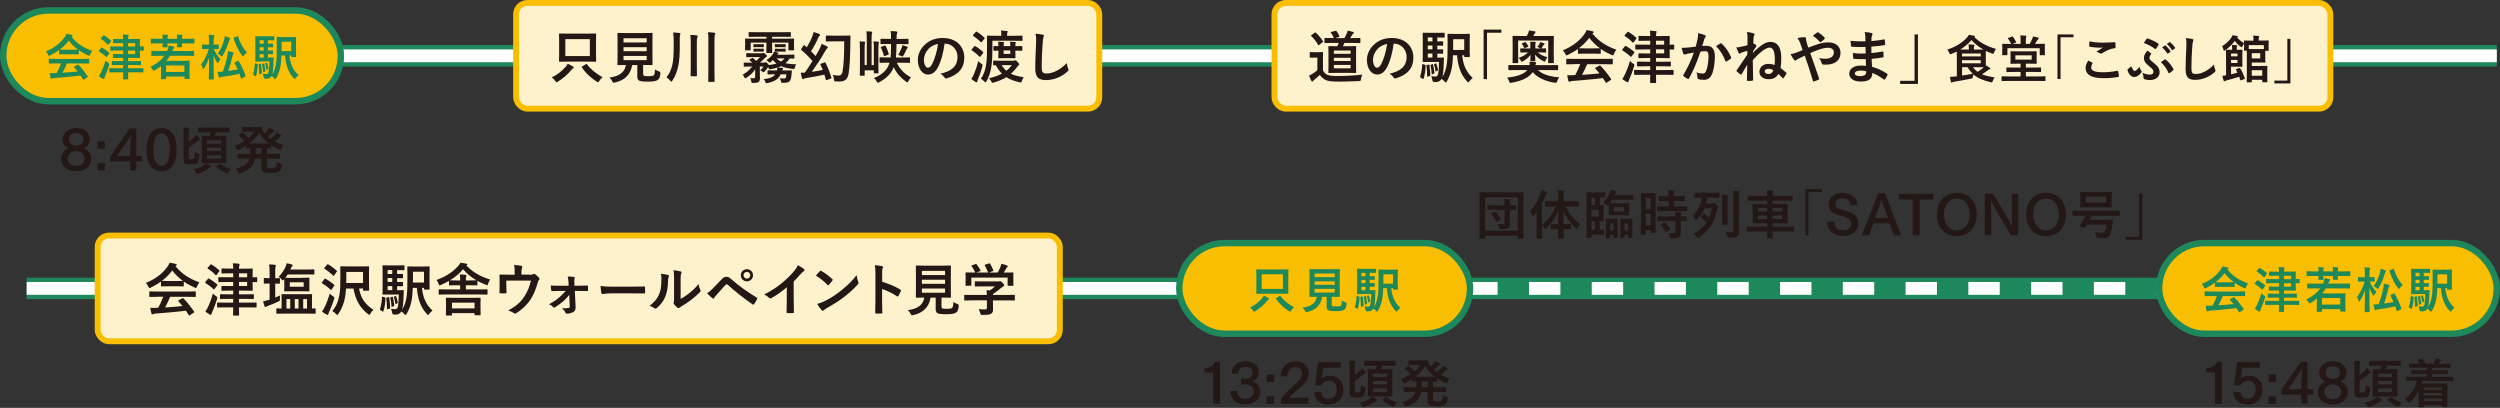 <?xml version="1.0" encoding="UTF-8"?>
<svg id="a" data-name="レイヤー 1" xmlns="http://www.w3.org/2000/svg" width="662" height="108" viewBox="0 0 662 108">
  <rect x="0" y="0" width="662" height="108" fill="#333333" stroke="none"/>
  <g>
    <line x1="77.66" y1="14.78" x2="661.15" y2="14.78" fill="none" stroke="#1d895b" stroke-miterlimit="10" stroke-width="5.67"/>
    <line x1="77.66" y1="14.78" x2="661.15" y2="14.78" fill="none" stroke="#fff" stroke-miterlimit="10" stroke-width="3.4"/>
  </g>
  <g>
    <rect x=".85" y="2.77" width="89.42" height="24.02" rx="12" ry="12" fill="#fabe00" stroke-width="0"/>
    <rect x=".85" y="2.77" width="89.42" height="24.02" rx="12" ry="12" fill="none" stroke="#1d895b" stroke-miterlimit="10" stroke-width="1.7"/>
  </g>
  <g>
    <path d="m15.63,13.27c-.73.53-1.52,1-2.36,1.41-.16.08-.25.12-.31.12-.09,0-.13-.09-.23-.33-.16-.33-.34-.61-.59-.86,2.26-.9,3.96-2.28,5-3.79.22-.33.34-.55.46-.85.51.07.99.16,1.41.27.16.04.23.09.23.18,0,.08-.03.16-.13.21-.08.04-.13.08-.18.12,1.47,1.8,3.23,2.93,5.51,3.72-.25.31-.42.62-.56.98-.09.23-.13.33-.22.33-.07,0-.16-.04-.3-.1-.89-.39-1.73-.85-2.49-1.38v.96c0,.13-.01.14-.14.14-.08,0-.43-.03-1.47-.03h-2c-1.04,0-1.39.03-1.47.03-.13,0-.14-.01-.14-.14v-.99Zm-.83,3.53c-1.22,0-1.64.03-1.72.03-.14,0-.16-.01-.16-.14v-.98c0-.13.01-.14.16-.14.08,0,.49.03,1.72.03h6.94c1.22,0,1.64-.03,1.72-.03.14,0,.16.01.16.14v.98c0,.13-.01.14-.16.14-.08,0-.49-.03-1.72-.03h-4.02c-.33.81-.72,1.63-1.16,2.45,1.35-.08,2.77-.2,4.01-.33-.3-.36-.6-.73-.95-1.11-.09-.1-.08-.16.08-.23l.83-.43c.14-.08.18-.07.27.03.89.92,1.63,1.86,2.42,3.02.07.1.07.16-.07.25l-.9.59c-.08.05-.12.08-.16.08s-.07-.03-.1-.09c-.22-.36-.44-.7-.65-1.02-2.16.27-4.82.49-7.03.66-.21.01-.38.07-.47.12-.07.05-.13.08-.22.08s-.16-.07-.18-.18c-.12-.43-.2-.89-.27-1.34.48.04.91.03,1.42,0,.13,0,.27-.01.42-.01.47-.89.85-1.72,1.15-2.53h-1.35Zm4.45-3.63c.87,0,1.26-.01,1.41-.03-.94-.68-1.76-1.47-2.46-2.38-.69.91-1.48,1.7-2.38,2.38.12.01.48.03,1.43.03h2Z" fill="#1d895b" stroke-width="0"/>
    <path d="m26.79,12.69c.09-.12.14-.13.26-.07.64.38,1.28.81,1.86,1.31.09.08.09.13,0,.26l-.59.78c-.07.09-.1.13-.14.13s-.07-.03-.12-.07c-.55-.53-1.21-1.04-1.83-1.42-.07-.04-.09-.07-.09-.1s.03-.08.08-.14l.57-.69Zm-.03,6.52c.4-.86.83-1.9,1.17-3.18.18.2.44.43.73.62.22.14.3.21.3.33,0,.07-.04.17-.08.31-.3,1.04-.7,2.08-1.09,2.95-.09.21-.17.38-.18.51-.01.1-.05.17-.14.17-.07,0-.14-.01-.25-.07-.31-.17-.65-.38-1.03-.68.23-.35.39-.6.57-.98Zm.57-9.76c.1-.13.14-.13.26-.07.61.35,1.21.81,1.78,1.33.09.08.1.12-.01.27l-.57.77c-.1.13-.13.14-.25.05-.53-.56-1.21-1.12-1.8-1.46-.12-.07-.12-.09,0-.23l.59-.66Zm5.27.89c-.01-.57-.05-.89-.1-1.22.48.01.92.04,1.38.09.12.01.18.07.18.13,0,.08-.03.14-.05.23-.04.1-.08.29-.09.77h1.02c1.29,0,1.9-.03,1.99-.03.13,0,.14.01.14.14,0,.08-.03.48-.03,1.35v.51c.59,0,.85-.03.9-.03.13,0,.14.01.14.14v.85c0,.13-.01.14-.14.14-.05,0-.31-.01-.9-.03v.48c0,.86.03,1.28.03,1.35,0,.14-.01.16-.14.16-.09,0-.7-.03-1.99-.03h-1.02v.85h1.5c1.25,0,1.69-.03,1.77-.03.13,0,.14.01.14.14v.81c0,.13-.01.14-.14.14-.08,0-.52-.03-1.77-.03h-1.5v.86h2.1c1.29,0,1.73-.03,1.81-.03.12,0,.13.01.13.14v.85c0,.13-.01.14-.13.14-.08,0-.52-.03-1.81-.03h-2.1c0,1.11.03,1.68.03,1.73,0,.13-.01.14-.14.14h-1.08c-.13,0-.14-.01-.14-.14,0-.07.01-.64.03-1.73h-1.74c-1.29,0-1.73.03-1.81.03-.13,0-.14-.01-.14-.14v-.85c0-.13.01-.14.14-.14.08,0,.52.03,1.81.03h1.74v-.86h-1.13c-1.25,0-1.67.03-1.74.03-.13,0-.14-.01-.14-.14v-.81c0-.13.01-.14.14-.14.08,0,.49.03,1.74.03h1.13v-.85h-.99c-1.12,0-1.48.03-1.56.03-.14,0-.16-.01-.16-.16v-.79c0-.13.01-.14.16-.14.08,0,.44.03,1.56.03h.99v-.92h-1.47c-1.28,0-1.72.03-1.8.03-.14,0-.16-.01-.16-.14v-.85c0-.13.01-.14.16-.14.08,0,.52.03,1.8.03h1.47v-.9h-.82c-1.22,0-1.63.03-1.7.03-.14,0-.16-.01-.16-.14v-.85c0-.13.01-.14.16-.14.08,0,.48.03,1.7.03h.82Zm1.31,1.08v.9h1.87v-.9h-1.87Zm1.87,1.98h-1.87v.92h1.87v-.92Z" fill="#1d895b" stroke-width="0"/>
    <path d="m41.89,14.78c-1.17,0-1.57.03-1.65.03-.14,0-.16-.01-.16-.14v-1.05c0-.13.01-.14.16-.14.08,0,.48.03,1.65.03h2.34l.04-.08c.2-.47.33-.91.4-1.37.49.08.88.16,1.28.26.14.04.22.1.22.2,0,.1-.07.17-.17.27-.1.09-.22.39-.36.72h3.98c1.17,0,1.57-.03,1.65-.03.13,0,.14.01.14.14v1.05c0,.13-.01.14-.14.14-.08,0-.48-.03-1.65-.03h-4.63c-.27.48-.6.92-.94,1.33h4.23c1.17,0,1.72-.03,1.81-.03.12,0,.13.01.13.14,0,.09-.03.43-.03,1.39v1.13c0,1.61.03,1.94.03,2.02,0,.13-.01.14-.13.14h-1.13c-.12,0-.13-.01-.13-.14v-.49h-4.84v.57c0,.12-.01.13-.14.13h-1.08c-.14,0-.16-.01-.16-.13,0-.09.03-.42.03-2.04v-1.31c-.51.4-1.04.78-1.63,1.12-.14.09-.23.13-.3.13-.09,0-.14-.08-.26-.27-.18-.29-.43-.59-.62-.77,1.48-.72,2.78-1.64,3.68-2.92h-1.61Zm1.18-4.5c0-.44-.01-.78-.08-1.15.48.01.92.04,1.31.09.12.01.2.04.2.14,0,.07-.03.1-.08.2-.05.12-.08.31-.08.72h2.56c0-.43,0-.78-.08-1.15.49.01.92.05,1.31.09.12.01.2.05.2.14,0,.07-.03.12-.08.21-.05.12-.08.3-.08.7h1.55c1.15,0,1.55-.03,1.63-.03.12,0,.13.01.13.14v.98c0,.14-.01.16-.13.16-.08,0-.48-.03-1.63-.03h-1.55c0,.56.03.82.03.88,0,.13-.01.14-.14.14h-1.04c-.13,0-.14-.01-.14-.14,0-.08.01-.34.03-.88h-2.56c0,.56.03.82.03.88,0,.14-.01.16-.16.16h-1.03c-.13,0-.14-.01-.14-.16,0-.07.01-.33.03-.88h-1.39c-1.16,0-1.55.03-1.63.03-.13,0-.14-.01-.14-.16v-.98c0-.13.01-.14.14-.14.08,0,.47.03,1.63.03h1.39Zm.91,8.77h4.84v-1.72h-4.84v1.72Z" fill="#1d895b" stroke-width="0"/>
    <path d="m55.43,21.07c-.13,0-.14-.01-.14-.14,0-.22.07-2.68.09-5.7-.33,1.05-.81,2-1.33,2.84-.08.13-.14.21-.21.21-.05,0-.09-.08-.14-.22-.13-.39-.29-.74-.44-.99.75-.96,1.57-2.43,2.02-4.11h-.33c-.92,0-1.22.03-1.3.03-.12,0-.13-.01-.13-.14v-.92c0-.13.01-.14.13-.14.08,0,.38.03,1.3.03h.39v-.86c0-.81-.01-1.22-.1-1.77.48.01.89.04,1.3.09.13.01.22.07.22.13,0,.12-.04.18-.08.27-.08.16-.1.36-.1,1.26v.87c.85,0,1.12-.03,1.2-.03.14,0,.16.01.16.14v.92c0,.13-.01.14-.16.14-.08,0-.35-.03-1.15-.03.38,1,1.05,2,1.77,2.73-.21.22-.39.52-.55.85-.07.14-.12.21-.17.21s-.12-.07-.2-.2c-.35-.56-.7-1.2-.95-1.89.01,3.38.09,6.04.09,6.27,0,.13-.01.14-.14.14h-1.05Zm7.55-4.92c.17-.08.18-.08.26.05.61.99,1.26,2.37,1.77,3.84.04.13.04.17-.13.26l-.86.46c-.17.09-.18.1-.22-.04-.12-.4-.25-.79-.39-1.18-1.55.35-3.15.62-4.48.79-.3.04-.47.1-.55.14-.09.05-.16.1-.26.1-.08,0-.16-.07-.2-.2-.1-.39-.2-.79-.31-1.34.52,0,.91-.03,1.42-.08.49-1.39.9-2.8,1.13-4,.12-.57.2-.95.23-1.43.49.09.87.2,1.29.33.13.05.22.12.22.22,0,.09-.04.13-.12.22-.09.1-.16.29-.22.57-.31,1.33-.66,2.65-1.11,3.93.78-.1,1.65-.25,2.5-.4-.26-.6-.55-1.15-.83-1.65-.07-.12-.05-.17.12-.25l.73-.35Zm-3.57-5.77c.07-.27.1-.55.13-.83.43.12.91.3,1.17.43.16.08.23.14.23.22s-.05.14-.09.18c-.09.1-.14.25-.21.47-.39,1.34-.9,2.58-1.67,3.84-.12.18-.17.27-.23.27-.05,0-.12-.07-.25-.2-.29-.27-.6-.48-.83-.6.87-1.13,1.35-2.3,1.74-3.79Zm3.42-.78c.16-.07.18-.05.22.08.46,1.6,1.29,3.11,2.34,4.2-.23.2-.55.48-.79.79-.13.16-.2.25-.26.25s-.12-.08-.23-.22c-.98-1.29-1.7-2.79-2.24-4.52-.04-.13-.01-.16.16-.23l.81-.35Z" fill="#1d895b" stroke-width="0"/>
    <path d="m68.08,16.93c.18.07.18.08.18.22-.04,1.04-.17,2.07-.46,2.93-.05.14-.13.14-.23.08l-.46-.3c-.16-.08-.16-.12-.1-.25.26-.78.4-1.67.47-2.72.01-.16.04-.14.21-.09l.39.13Zm1.02-.65c-.88,0-1.22.03-1.37.03-.13,0-.14-.01-.14-.16,0-.08.03-.56.03-1.59v-3.24c0-1.03-.03-1.51-.03-1.6,0-.13.01-.14.14-.14.14,0,.48.03,1.37.03h2.1c.85,0,1.21-.03,1.29-.03.13,0,.14.01.14.14v.83c0,.13-.01.14-.14.14-.08,0-.44-.03-1.29-.03h-.25v.9c.82,0,1.12-.03,1.2-.03.13,0,.14.01.14.14v.72c0,.13-.01.14-.14.14-.08,0-.38-.01-1.2-.03v.87c.81,0,1.12-.01,1.2-.01.13,0,.14,0,.14.13v.73c0,.13-.01.14-.14.14-.08,0-.38-.01-1.2-.03v.92h.23c.82,0,1.07-.03,1.15-.03.12,0,.16.03.14.17l-.04.86c-.05,1.86-.16,2.82-.34,3.44.56-.87.88-1.9,1.04-3.11.14-1.05.17-2.37.17-4.62,0-1.34-.03-1.95-.03-2.03,0-.13.01-.14.16-.14.08,0,.42.03,1.46.03h1.9c1.03,0,1.38-.03,1.46-.03.14,0,.16.01.16.14,0,.08-.03.46-.03,1.3v2.45c0,.86.03,1.2.03,1.29,0,.13-.01.14-.16.14h-.99c-.13,0-.14-.03-.14-.16v-.25h-.46c.18,2.16.9,3.84,2.41,5.21-.23.17-.52.47-.77.77-.12.17-.18.25-.25.25s-.13-.07-.26-.21c-1.5-1.57-2.1-3.54-2.32-6.01h-.94c-.03.91-.09,1.64-.18,2.37-.17,1.25-.57,2.55-1.24,3.64-.1.16-.16.23-.22.23s-.14-.08-.27-.21c-.23-.26-.48-.47-.7-.61-.26.48-.72.72-1.26.72-.17,0-.39,0-.56-.01q-.21-.03-.29-.43c-.05-.36-.14-.62-.26-.87.39.05.69.08.96.08s.42-.1.53-.34c.14-.33.26-1.09.29-3.02h-2.24Zm-.16.62c.16-.03.18-.03.2.1.09.73.18,1.5.21,2.3,0,.13-.01.14-.16.2l-.4.14c-.16.05-.18.05-.18-.09,0-.89-.05-1.65-.14-2.39-.03-.14,0-.16.16-.2l.33-.07Zm.89-5.34v-.9h-1.07v.9h1.07Zm0,1.82v-.87h-1.07v.87h1.07Zm0,1.89v-.92h-1.07v.92h1.07Zm-.04,1.52c.13-.05.16-.04.18.09.13.57.22,1.17.3,1.86.01.12,0,.16-.16.22l-.27.12c-.14.07-.17.07-.18-.08-.05-.69-.14-1.38-.27-1.94-.03-.13-.01-.13.13-.18l.27-.09Zm.77-.14c.12-.04.13-.03.17.08.14.39.26.83.35,1.37.01.1.01.13-.1.2l-.27.14c-.13.07-.16.04-.17-.07-.09-.59-.18-1.05-.33-1.47-.04-.12-.03-.13.1-.17l.25-.08Zm4.02-5.6v1.15c0,.49,0,.92-.01,1.33h2.55v-2.47h-2.54Z" fill="#1d895b" stroke-width="0"/>
  </g>
  <g>
    <rect x="337.48" y=".78" width="279.6" height="28" rx="3" ry="3" fill="#fef2cc" stroke-width="0"/>
    <rect x="337.48" y=".78" width="279.6" height="28" rx="3" ry="3" fill="none" stroke="#fabe00" stroke-miterlimit="10" stroke-width="1.56"/>
  </g>
  <g>
    <path d="m350.31,18.58c.32.63.63,1.01,1.25,1.26.53.21,1.46.28,2.76.28,1.94,0,4.22-.12,6.46-.35-.21.3-.35.75-.4,1.19-.06.48-.08.48-.56.51-1.91.09-3.69.14-5.26.14s-2.88-.09-3.5-.41c-.66-.33-1.23-.84-1.56-1.37-.47.45-1.04.95-1.52,1.34-.17.13-.26.21-.3.3-.07.09-.13.14-.22.14-.06,0-.15-.06-.21-.18-.21-.39-.41-.87-.62-1.41.39-.18.6-.28.89-.47.44-.27.95-.62,1.32-.98v-3.32h-.74c-.81,0-1.02.03-1.1.03-.17,0-.18-.02-.18-.18v-1.14c0-.15.01-.17.18-.17.08,0,.29.03,1.1.03h.95c.8,0,1.04-.03,1.13-.03.15,0,.17.02.17.17,0,.09-.03.51-.03,1.43v3.18Zm-2.21-9.91c.09-.06.14-.09.18-.09s.09.03.15.07c.69.65,1.34,1.38,1.88,2.24.09.12.08.15-.09.27l-.86.72c-.09.08-.14.11-.18.11-.06,0-.09-.04-.13-.12-.45-.77-1.2-1.76-1.83-2.34-.12-.11-.09-.15.08-.27l.81-.59Zm4.94,2.69c-1.56,0-2.07.03-2.16.03-.15,0-.17-.01-.17-.18v-.98c0-.17.01-.18.17-.18.09,0,.6.03,2.16.03h.17c-.21-.47-.45-.99-.78-1.38-.1-.14-.06-.2.13-.26l1.02-.27c.18-.04.21-.03.31.06.33.38.54.81.77,1.28.08.15.01.2-.13.26l-.89.32h2.37c.24-.41.41-.77.59-1.19.09-.23.18-.44.26-.78.5.09.99.2,1.44.33.12.04.2.11.2.21s-.06.17-.15.24c-.12.08-.2.18-.27.3-.17.27-.35.57-.57.89h.48c1.46,0,1.97-.03,2.06-.03.17,0,.18.02.18.18v.98c0,.17-.01.18-.18.18-.09,0-.6-.03-2.06-.03h-1.98c-.12.32-.26.6-.39.87h1.43c1.34,0,1.82-.03,1.89-.03.17,0,.18.02.18.17,0,.09-.03.56-.03,1.64v3.57c0,1.07.03,1.47.03,1.56,0,.17-.01.18-.18.18-.08,0-.56-.03-1.89-.03h-3.21c-1.34,0-1.82.03-1.91.03-.17,0-.18-.02-.18-.18,0-.09.03-.5.03-1.56v-3.57c0-1.08-.03-1.55-.03-1.64,0-.15.01-.17.18-.17.09,0,.57.03,1.91.03h.3c.13-.29.24-.57.35-.87h-1.43Zm.17,2.88h4.43v-.86h-4.43v.86Zm4.43,1.91v-.84h-4.43v.84h4.43Zm0,1.05h-4.43v.9h4.43v-.9Z" fill="#231815" stroke-width="0"/>
    <path d="m369.05,11.54c-.35,2.55-.98,4.89-1.88,6.47-.65,1.13-1.43,1.73-2.55,1.73-1.32,0-2.66-1.41-2.66-3.86,0-1.44.62-2.82,1.7-3.9,1.26-1.26,2.85-1.92,4.88-1.92,3.6,0,5.72,2.22,5.72,5.21,0,2.79-1.58,4.55-4.62,5.47-.32.09-.45.03-.65-.27-.17-.26-.48-.6-1.05-.95,2.54-.6,4.53-1.65,4.53-4.49,0-1.79-1.35-3.48-3.36-3.48h-.06Zm-4.31,1.46c-.72.81-1.17,1.82-1.17,2.78,0,1.38.56,2.15,1.02,2.15.39,0,.72-.2,1.13-.92.66-1.22,1.34-3.38,1.59-5.38-1.05.21-1.89.63-2.57,1.37Z" fill="#231815" stroke-width="0"/>
    <path d="m377.3,17.15c.21.08.21.09.21.26-.04,1.2-.2,2.39-.53,3.38-.06.17-.15.17-.27.09l-.53-.35c-.18-.09-.18-.14-.12-.29.3-.9.47-1.92.54-3.14.01-.18.04-.17.24-.11l.45.15Zm1.17-.75c-1.02,0-1.41.03-1.58.03-.15,0-.17-.01-.17-.18,0-.09.03-.65.03-1.83v-3.74c0-1.19-.03-1.74-.03-1.85,0-.15.01-.17.17-.17.17,0,.56.03,1.58.03h2.42c.98,0,1.4-.03,1.49-.03.15,0,.17.02.17.17v.96c0,.15-.01.17-.17.17-.09,0-.51-.03-1.49-.03h-.29v1.04c.95,0,1.29-.03,1.38-.03.15,0,.17.02.17.17v.83c0,.15-.02.17-.17.17-.09,0-.44-.01-1.38-.03v1.01c.93,0,1.29-.02,1.38-.02.15,0,.17,0,.17.15v.84c0,.15-.02.17-.17.17-.09,0-.44-.02-1.38-.03v1.07h.27c.95,0,1.23-.03,1.32-.03.13,0,.18.03.17.2l-.04.99c-.06,2.15-.18,3.26-.39,3.96.65-1.01,1.02-2.19,1.2-3.59.17-1.22.2-2.73.2-5.33,0-1.55-.03-2.25-.03-2.34,0-.15.02-.17.18-.17.09,0,.48.03,1.68.03h2.19c1.19,0,1.59-.03,1.68-.03.17,0,.18.02.18.17,0,.09-.03.53-.03,1.5v2.82c0,.99.03,1.38.03,1.49,0,.15-.01.17-.18.17h-1.14c-.15,0-.17-.03-.17-.18v-.29h-.52c.21,2.49,1.04,4.43,2.78,6.01-.27.2-.6.54-.89.89-.13.2-.21.28-.29.28s-.15-.07-.3-.24c-1.73-1.82-2.42-4.08-2.67-6.94h-1.08c-.03,1.05-.1,1.89-.21,2.73-.2,1.44-.66,2.94-1.43,4.2-.12.18-.18.27-.26.27s-.17-.09-.32-.24c-.27-.3-.56-.54-.81-.71-.3.56-.83.83-1.46.83-.2,0-.45,0-.65-.02q-.24-.03-.33-.5c-.06-.42-.17-.72-.3-1.01.45.06.8.09,1.11.09s.48-.12.62-.39c.17-.38.3-1.26.33-3.48h-2.58Zm-.18.72c.18-.03.21-.03.23.12.1.84.21,1.73.24,2.66,0,.15-.01.17-.18.22l-.47.17c-.18.06-.21.06-.21-.11,0-1.02-.06-1.91-.17-2.76-.03-.17,0-.18.18-.23l.38-.08Zm1.02-6.16v-1.04h-1.23v1.04h1.23Zm0,2.1v-1.01h-1.23v1.01h1.23Zm0,2.18v-1.07h-1.23v1.07h1.23Zm-.04,1.76c.15-.06.18-.04.21.11.15.66.26,1.35.35,2.15.01.13,0,.18-.18.26l-.32.13c-.17.08-.2.08-.21-.09-.06-.8-.17-1.59-.31-2.24-.03-.15-.02-.15.15-.21l.32-.11Zm.89-.17c.13-.04.15-.03.2.09.17.45.3.96.4,1.58.02.12.02.15-.12.23l-.31.16c-.15.08-.18.05-.2-.07-.1-.68-.21-1.22-.38-1.7-.04-.13-.03-.15.12-.2l.29-.09Zm4.64-6.46v1.32c0,.57,0,1.07-.01,1.53h2.94v-2.85h-2.93Z" fill="#231815" stroke-width="0"/>
    <path d="m397.57,7.84v.83h-3.81v12.28h-.9V7.84h4.71Z" fill="#231815" stroke-width="0"/>
    <path d="m401.49,18.55c-1.35,0-1.82.03-1.91.03-.15,0-.17-.01-.17-.17v-1.04c0-.14.01-.15.17-.15.09,0,.56.01,1.91.01h3.53c.02-.23.03-.5,0-.89.48.01.99.04,1.44.09.21.03.31.09.31.2,0,.09-.04.2-.09.29s-.06.14-.1.32h3.93c1.35,0,1.82-.01,1.91-.01.15,0,.17.01.17.15v1.04c0,.15-.02.17-.17.17-.09,0-.56-.03-1.91-.03h-3.26c1.14,1.1,2.93,1.7,5.63,1.91-.21.29-.42.68-.56,1.05-.12.33-.17.41-.35.41-.08,0-.17-.02-.3-.03-2.45-.38-4.49-1.28-5.81-2.81-1.08,1.62-3.2,2.4-5.59,2.81-.13.03-.26.04-.32.04-.18,0-.21-.08-.33-.41-.13-.39-.35-.75-.54-.99,2.42-.21,4.41-.86,5.35-1.98h-2.96Zm.52-4.65c0,2.04.03,2.51.03,2.64,0,.15-.01.17-.17.17h-1.17c-.17,0-.18-.01-.18-.17,0-.11.03-.56.03-2.66v-2.03c0-1.61-.03-2.07-.03-2.18,0-.15.01-.17.18-.17.09,0,.6.03,2.07.03h1.53c.14-.24.23-.47.35-.72.09-.21.17-.42.22-.75.57.08,1.14.15,1.58.26.13.03.19.09.19.18s-.06.14-.13.21c-.1.11-.18.2-.24.32l-.26.51h3.21c1.47,0,1.98-.03,2.07-.03.15,0,.17.02.17.17,0,.09-.03.57-.03,1.94v2.27c0,2.1.03,2.57.03,2.66,0,.15-.01.17-.17.17h-1.17c-.17,0-.18-.01-.18-.17,0-.13.03-.56.03-2.63v-3.18h-7.97v3.17Zm5.18-.02c.72.62,1.56.99,2.58,1.28-.19.23-.38.48-.56.92-.06.17-.11.24-.2.24-.06,0-.15-.05-.3-.12-.92-.45-1.64-1.02-2.22-1.73.01.81.06,1.38.06,1.59,0,.15-.01.17-.17.17h-.99c-.15,0-.15-.01-.15-.17,0-.2.03-.72.04-1.52-.6.75-1.28,1.31-2.03,1.68-.15.08-.22.12-.3.12s-.12-.08-.22-.27c-.17-.3-.42-.6-.57-.75.99-.33,1.79-.77,2.45-1.44h-.06c-1.29,0-1.71.03-1.83.03-.13,0-.15-.01-.15-.17v-.77c0-.15.01-.17.15-.17.12,0,.54.03,1.83.03h.69v-.59c0-.42,0-.86-.04-1.22.47.02.92.03,1.26.07.17.02.24.08.24.14,0,.04-.03.11-.06.17-.06.09-.09.26-.09.44v.99h.86c1.28,0,1.71-.03,1.83-.03.13,0,.15.02.15.17v.77c0,.15-.01.17-.15.17-.12,0-.56-.03-1.83-.03h-.23Zm-3.42-2.7c.14-.04.17-.06.26.03.26.27.48.63.66.98.06.12.04.17-.09.22l-.74.3c-.18.07-.19.07-.26-.04-.18-.42-.38-.74-.56-.98-.04-.08-.08-.12-.08-.15s.04-.06.13-.11l.66-.26Zm3.87.44c.09-.17.15-.32.2-.48.35.09.74.2.99.3.1.04.18.09.18.17,0,.06-.01.09-.08.13-.08.06-.15.12-.22.23-.17.26-.27.45-.45.69-.08.09-.13.17-.24.17-.08,0-.19-.06-.39-.17-.15-.09-.41-.18-.57-.23.32-.35.45-.56.59-.81Z" fill="#231815" stroke-width="0"/>
    <path d="m417.87,12.93c-.84.62-1.76,1.16-2.72,1.62-.18.09-.29.14-.36.14-.1,0-.15-.11-.27-.38-.18-.38-.39-.71-.68-.99,2.61-1.04,4.56-2.63,5.77-4.37.26-.38.39-.63.52-.98.59.08,1.14.18,1.62.32.18.04.27.11.27.21,0,.09-.03.18-.15.24-.09.04-.15.09-.21.13,1.7,2.07,3.72,3.38,6.35,4.29-.28.36-.48.72-.65,1.13-.11.27-.15.38-.26.38-.08,0-.18-.04-.35-.12-1.02-.45-2-.98-2.87-1.59v1.11c0,.15-.02.17-.17.17-.09,0-.5-.03-1.7-.03h-2.31c-1.2,0-1.61.03-1.7.03-.15,0-.17-.01-.17-.17v-1.14Zm-.96,4.07c-1.41,0-1.89.03-1.98.03-.17,0-.18-.02-.18-.17v-1.13c0-.15.02-.17.18-.17.09,0,.57.03,1.98.03h8c1.41,0,1.89-.03,1.98-.03.17,0,.18.02.18.17v1.13c0,.15-.02.17-.18.17-.09,0-.57-.03-1.98-.03h-4.64c-.38.93-.83,1.88-1.34,2.82,1.56-.09,3.2-.23,4.62-.38-.35-.42-.69-.84-1.1-1.28-.1-.12-.09-.18.09-.27l.96-.5c.17-.09.21-.07.32.03,1.02,1.07,1.88,2.15,2.79,3.48.08.12.08.18-.08.28l-1.04.68c-.09.06-.13.09-.18.09s-.08-.03-.12-.11c-.26-.42-.51-.81-.75-1.17-2.49.32-5.56.57-8.11.77-.24.01-.44.07-.54.13-.08.06-.15.09-.26.09s-.18-.07-.21-.21c-.14-.5-.23-1.02-.32-1.55.56.04,1.05.03,1.64,0,.15,0,.32-.02.48-.02.54-1.02.98-1.98,1.32-2.91h-1.56Zm5.14-4.19c1.01,0,1.46-.02,1.62-.03-1.08-.78-2.03-1.7-2.84-2.75-.8,1.05-1.71,1.97-2.75,2.75.13.02.56.03,1.65.03h2.31Z" fill="#231815" stroke-width="0"/>
    <path d="m430.28,12.26c.11-.13.17-.15.3-.07.74.44,1.47.93,2.15,1.52.1.09.1.15,0,.3l-.68.9c-.08.11-.12.15-.17.15s-.08-.03-.13-.07c-.63-.62-1.4-1.2-2.12-1.64-.08-.04-.11-.08-.11-.12s.03-.09.09-.17l.66-.8Zm-.03,7.52c.47-.99.96-2.19,1.35-3.66.21.23.51.5.84.72.26.17.35.24.35.38,0,.07-.04.2-.09.36-.35,1.2-.81,2.4-1.26,3.41-.11.24-.2.44-.21.59-.01.12-.06.2-.17.2-.08,0-.17-.02-.29-.08-.36-.2-.75-.44-1.19-.78.27-.41.45-.69.66-1.13Zm.66-11.26c.12-.15.17-.15.3-.08.71.41,1.4.93,2.06,1.53.1.09.12.13-.01.32l-.66.89c-.12.15-.15.17-.29.06-.62-.65-1.4-1.29-2.07-1.68-.13-.08-.13-.11,0-.27l.68-.77Zm6.08,1.02c-.01-.66-.06-1.02-.12-1.41.56.02,1.07.04,1.59.11.14.02.21.08.21.15,0,.09-.03.17-.06.27-.04.12-.09.33-.1.89h1.17c1.49,0,2.19-.03,2.3-.03.15,0,.17.02.17.17,0,.09-.03.56-.03,1.56v.59c.68,0,.98-.03,1.04-.03.15,0,.17.02.17.17v.98c0,.15-.02.17-.17.17-.06,0-.36-.02-1.04-.03v.56c0,.99.03,1.47.03,1.56,0,.17-.02.18-.17.18-.11,0-.81-.03-2.3-.03h-1.17v.98h1.73c1.44,0,1.95-.03,2.04-.03.15,0,.17.02.17.17v.93c0,.15-.01.17-.17.17-.09,0-.6-.03-2.04-.03h-1.73v.99h2.42c1.49,0,2-.03,2.09-.03.13,0,.15.02.15.17v.98c0,.15-.01.17-.15.17-.09,0-.6-.03-2.09-.03h-2.42c0,1.28.03,1.94.03,2,0,.15-.01.17-.17.17h-1.25c-.15,0-.17-.02-.17-.17,0-.07.02-.74.03-2h-2.01c-1.49,0-2,.03-2.09.03-.15,0-.17-.02-.17-.17v-.98c0-.15.01-.17.17-.17.09,0,.6.03,2.09.03h2.01v-.99h-1.31c-1.44,0-1.92.03-2.01.03-.15,0-.17-.02-.17-.17v-.93c0-.15.01-.17.17-.17.09,0,.57.03,2.01.03h1.31v-.98h-1.14c-1.29,0-1.71.03-1.8.03-.17,0-.18-.01-.18-.18v-.92c0-.15.02-.17.18-.17.09,0,.51.03,1.8.03h1.14v-1.07h-1.7c-1.47,0-1.98.03-2.07.03-.17,0-.18-.02-.18-.17v-.98c0-.15.01-.17.18-.17.09,0,.6.03,2.07.03h1.7v-1.04h-.95c-1.41,0-1.88.03-1.97.03-.17,0-.18-.02-.18-.17v-.98c0-.15.01-.17.18-.17.09,0,.56.03,1.97.03h.95Zm1.52,1.25v1.04h2.16v-1.04h-2.16Zm2.16,2.28h-2.16v1.07h2.16v-1.07Z" fill="#231815" stroke-width="0"/>
    <path d="m449.51,10.46c.08-.45.15-1.04.15-1.67.78.17,1.2.27,1.8.5.15.04.24.17.24.3,0,.08-.03.15-.11.23-.15.2-.22.36-.3.57-.2.62-.35,1.17-.54,1.8.41-.05.86-.06,1.17-.06,1.41,0,2.18.96,2.18,2.78s-.3,3.74-.81,4.82c-.44.96-1.16,1.41-2.03,1.41-.72,0-1.16-.06-1.49-.17-.18-.06-.27-.2-.27-.42-.04-.48-.08-.9-.29-1.4.68.26,1.19.33,1.65.33.5,0,.72-.18.96-.8.32-.84.59-2.27.59-3.72,0-1.07-.2-1.4-.86-1.4-.36,0-.83.04-1.26.11-.99,2.88-1.85,4.95-3.02,7.06-.09.2-.21.23-.39.14-.27-.14-.86-.5-1.04-.66-.08-.08-.12-.13-.12-.23,0-.04.01-.11.06-.17,1.2-2.09,1.98-3.68,2.75-5.89-.59.09-1.07.18-1.47.26-.39.08-.63.17-.83.24-.21.07-.39.04-.48-.2-.14-.35-.3-.89-.47-1.55.66,0,1.32-.04,1.98-.11.63-.06,1.19-.13,1.77-.22.24-.86.35-1.38.45-1.89Zm6.11,1.01c.1-.06.18-.03.29.08,1.02.96,1.94,2.21,2.49,3.65.06.13.04.21-.06.3-.26.24-.83.6-1.13.75-.15.08-.3.06-.35-.12-.6-1.58-1.38-2.87-2.46-3.89.38-.26.81-.56,1.22-.77Z" fill="#231815" stroke-width="0"/>
    <path d="m464.41,11.55s.12.02.18.06c.15.11.3.24.42.39.06.08.09.13.09.2,0,.08-.04.15-.12.24-.32.41-.51.72-.77,1.16,0,.14,0,.27-.02.38.38-.41.81-.83,1.47-1.37,1.14-.96,2.09-1.52,3.17-1.52,1.85,0,2.85,1.44,2.85,4.31,0,1.17-.08,1.98-.18,2.61.5.36,1.01.77,1.49,1.25.11.11.12.18.06.27-.24.42-.54.86-.8,1.16-.04.04-.07.08-.12.08-.03,0-.08-.03-.14-.11-.27-.35-.68-.74-1.08-1.08-.54.98-1.37,1.4-2.66,1.4s-2.36-.78-2.36-1.98,1.02-2.09,2.33-2.09c.5,0,1.08.07,1.68.3.06-.53.08-1.02.08-1.46,0-2.12-.5-3.15-1.32-3.15-.56,0-1.22.3-2.03.93-.84.65-1.64,1.43-2.49,2.42.04,2.24.06,3.72.09,5.22,0,.14-.06.18-.26.2-.33.06-.75.07-1.17.07-.13,0-.21-.09-.21-.26,0-.98.03-2.37.08-4.05-.45.78-1.02,1.73-1.47,2.49-.06.11-.11.15-.17.15-.05,0-.09-.03-.17-.07-.27-.17-.68-.53-.98-.83-.04-.04-.08-.08-.08-.12s.04-.11.09-.17c1.02-1.52,1.86-2.73,2.79-4.1.01-.36.01-.71.01-1.02-.59.17-1.02.28-1.46.45-.11.05-.24.11-.33.18s-.18.12-.24.12c-.1,0-.21-.08-.27-.2-.17-.28-.39-.89-.62-1.47.32,0,.59-.03.89-.08.5-.11,1.23-.26,2.07-.47,0-.71.01-1.14.01-2,0-.6-.03-1.05-.15-1.53.78.12,1.34.21,1.73.35.18.06.29.17.29.3,0,.06-.03.13-.08.23-.09.16-.15.35-.18.59-.02.38-.04.9-.08,1.67l.09-.05Zm3.9,6.67c-.6,0-1.02.27-1.02.65,0,.42.38.72,1.01.72s1.04-.32,1.26-.96c-.33-.28-.72-.41-1.25-.41Z" fill="#231815" stroke-width="0"/>
    <path d="m481.56,11.64c.99-.32,1.76-.42,2.64-.42,1.94,0,3.17,1.13,3.17,2.78,0,1.94-1.43,3.12-3.87,3.12-.3,0-.47,0-.66-.01-.27-.02-.35-.09-.41-.27-.18-.56-.35-.98-.74-1.44.66.11,1.1.15,1.67.15,1.38,0,2.25-.62,2.25-1.67,0-.8-.6-1.23-1.56-1.23-.8,0-1.43.17-2.22.42-.87.3-1.56.57-2.48.99.8,2.25,1.55,4.35,2.33,6.68.06.2.08.26-.13.36-.38.2-.81.35-1.29.48-.11.02-.15-.01-.2-.17-.71-2.39-1.35-4.41-2.16-6.67-.57.27-1.05.5-1.43.68s-.54.29-.78.47c-.1.09-.21.15-.28.15-.09,0-.24-.08-.36-.23-.38-.45-.63-.98-.92-1.47.68-.12.93-.2,1.47-.39.33-.12.84-.3,1.74-.69-.18-.54-.39-1.14-.69-1.94-.1-.27-.3-.72-.69-1.25.65-.14,1.43-.23,2.01-.23.13,0,.23.11.23.32,0,.2.03.3.06.5.09.33.13.56.3,1.16.11.38.2.6.27.8.96-.38,1.89-.72,2.73-.98Zm-.38-3.05c.08-.05.12-.06.17-.06s.09.01.17.06c.48.32,1.17.83,1.62,1.37.04.06.08.11.08.17s-.03.11-.08.17c-.27.3-.62.59-.99.83-.04.03-.09.06-.13.06-.03,0-.08-.03-.12-.07-.53-.6-1.08-1.17-1.86-1.65.42-.33.84-.66,1.16-.86Z" fill="#231815" stroke-width="0"/>
    <path d="m494.06,15.65c-1.04.03-2.06.03-3.09-.06-.17,0-.23-.06-.24-.26-.06-.33-.09-.93-.09-1.28,1.11.13,2.25.17,3.38.12-.02-.57-.02-1.16-.03-1.73-1.44.04-2.52.04-3.59-.08-.17,0-.24-.06-.26-.21-.04-.38-.08-.74-.11-1.35,1.31.15,2.61.15,3.93.15,0-.56-.02-.95-.03-1.46-.03-.35-.06-.62-.18-1.01.8.04,1.44.14,1.89.27.18.06.27.27.17.45-.11.21-.21.47-.23.72-.01.3-.01.51-.03.96,1.4-.11,2.4-.27,3.29-.45.18-.04.24,0,.26.18.06.42.07.83.07,1.1,0,.2-.04.23-.17.24-1.07.18-2.03.3-3.47.39,0,.6.02,1.16.02,1.7,1.14-.08,1.86-.23,2.94-.39.18-.04.23-.02.24.12.01.28.04.78.04,1.23,0,.15-.06.2-.22.21-.99.17-1.68.27-2.94.36.03.69.06,1.43.11,2.12,1.44.41,2.67.95,3.98,1.82.15.13.15.18.11.36-.11.29-.42.84-.66,1.11-.06.09-.12.12-.2.12-.04,0-.1-.02-.17-.08-.92-.72-1.85-1.25-2.99-1.71-.01,1.62-.99,2.28-3.05,2.28-1.95,0-3.06-.86-3.06-2.1s1.19-2.13,3-2.13c.38,0,.74,0,1.44.06-.03-.66-.06-1.28-.07-1.79Zm-1.29,3.03c-1.1,0-1.62.32-1.62.8,0,.39.45.68,1.49.68.6,0,1.16-.18,1.37-.45.12-.17.17-.42.17-.84-.44-.11-.98-.18-1.4-.18Z" fill="#231815" stroke-width="0"/>
    <path d="m503.16,22.23v-.83h3.81v-12.28h.9v13.11h-4.71Z" fill="#231815" stroke-width="0"/>
    <path d="m518.16,15.08c0-.66-.01-1.13-.01-1.43-.45.23-.92.43-1.41.62-.15.05-.24.09-.31.09-.11,0-.15-.09-.26-.35-.15-.38-.34-.66-.54-.88,2.3-.72,3.93-1.81,5.16-3.12.23-.23.41-.49.55-.78.5.05,1.01.15,1.42.26.12.03.23.08.23.15s-.04.11-.14.16l-.04.03c1.19,1.2,3.3,2.5,5.73,3.11-.22.27-.39.59-.51.95-.09.26-.13.35-.24.35-.08,0-.18-.03-.32-.08-.57-.19-1.11-.42-1.62-.68,0,.2-.01.55-.01,1.12v1.76c0,.42,0,.72.01.93.39.23.72.43,1.03.65.09.07.16.14.16.22,0,.09-.08.15-.2.18-.12.04-.26.11-.43.24-.46.34-.91.68-1.57,1.09.92.38,2.04.62,3.34.84-.2.26-.38.59-.51.95-.15.38-.16.41-.58.3-1.93-.47-3.4-1.05-4.57-2.07-.04.19-.05.39-.07.59q-.01.45-.43.53c-1.65.34-3.26.63-4.5.82-.23.04-.43.11-.53.16-.07.04-.12.08-.23.08-.07,0-.12-.07-.16-.2-.09-.36-.19-.86-.26-1.31.58-.03.96-.05,1.45-.11l.38-.03v-5.14Zm3.19-1.95v-.11c0-.47-.01-.78-.09-1.27.5.01.88.04,1.37.09.13.01.2.08.2.15,0,.12-.03.19-.08.27-.07.11-.08.24-.08.59v.27h1.15c.64,0,1.08,0,1.39-.01-1.27-.7-2.35-1.57-3.16-2.5-.85.99-1.84,1.81-2.99,2.51h2.3Zm-1.8,1.04v.76h4.95v-.76h-4.95Zm4.95,1.77h-4.95v.82h4.95v-.82Zm-4.95,4.09c.89-.13,1.81-.3,2.83-.5-.51-.47-.96-1.04-1.35-1.73h-1.47v2.23Zm2.93-2.23c.32.5.73.89,1.2,1.23.69-.45,1.22-.84,1.63-1.22-.31,0-.8-.01-1.51-.01h-1.32Z" fill="#231815" stroke-width="0"/>
    <path d="m531.9,21.43c-1.23,0-1.66.03-1.74.03-.13,0-.15-.01-.15-.13v-.97c0-.13.01-.15.15-.15.08,0,.51.03,1.74.03h3.15v-1.19h-1.76c-1.31,0-1.77.03-1.85.03-.13,0-.15-.01-.15-.15v-.91c0-.15.01-.16.15-.16.08,0,.54.03,1.85.03h1.76v-1.03h-.78c-1.23,0-1.68.03-1.77.03-.12,0-.14-.01-.14-.15,0-.09.03-.35.03-.97v-1.07c0-.64-.03-.89-.03-.97,0-.15.01-.16.14-.16.09,0,.54.03,1.77.03h3.15c1.24,0,1.68-.03,1.76-.03.13,0,.15.01.15.16,0,.08-.03.34-.03.97v1.07c0,.62.03.88.03.97,0,.13-.01.15-.15.15-.08,0-.51-.03-1.76-.03h-.97v1.03h2.03c1.31,0,1.77-.03,1.85-.03.13,0,.15.01.15.16v.91c0,.13-.01.15-.15.15-.08,0-.54-.03-1.85-.03h-2.03v1.19h3.31c1.23,0,1.66-.03,1.74-.03.14,0,.15.01.15.15v.97c0,.12-.01.13-.15.13-.08,0-.51-.03-1.74-.03h-7.85Zm.93-9.81h2.22v-.82c0-.65-.01-1.01-.09-1.43.5.01.96.03,1.43.08.12.01.2.08.2.15,0,.12-.04.19-.08.28-.07.16-.07.37-.07.93v.81h1.01c.27-.43.47-.85.65-1.24.09-.19.16-.41.23-.73.45.08.95.19,1.34.31.12.04.2.09.2.19s-.07.16-.15.23c-.09.08-.17.18-.24.28-.23.35-.39.66-.61.96h.68c1.26,0,1.72-.03,1.8-.03.14,0,.15.01.15.16,0,.08-.03.31-.03.68v.57c0,1.16.03,1.38.03,1.46,0,.13-.01.15-.15.15h-1.08c-.13,0-.15-.01-.15-.15v-1.7h-8.55v1.69c0,.15-.01.16-.16.16h-1.07c-.15,0-.16-.01-.16-.16,0-.08.03-.28.03-1.46v-.46c0-.46-.03-.69-.03-.77,0-.15.01-.16.16-.16.08,0,.54.03,1.8.03h.41l-.03-.05c-.15-.36-.53-1-.78-1.34-.05-.07-.08-.09-.08-.12,0-.04.05-.05.16-.09l.97-.35c.16-.05.16-.04.26.08.27.35.63.97.8,1.32.07.14.05.16-.11.23l-.89.32Zm5.16,3.04h-4.32v1.12h4.32v-1.12Z" fill="#231815" stroke-width="0"/>
    <path d="m549.06,9.13v.74h-3.43v11.05h-.81v-11.8h4.24Z" fill="#231815" stroke-width="0"/>
    <path d="m554.02,16.59c.12.07.13.14.07.24-.2.31-.35.76-.35,1.03,0,.85.88,1.27,3.2,1.27,1.31,0,2.55-.15,3.66-.39.19-.04.26,0,.28.12.07.26.19.99.22,1.32.01.12-.07.18-.23.2-1.26.23-2.31.32-4.03.32-3.03,0-4.58-.97-4.58-2.73,0-.55.2-1.14.72-1.93.35.18.69.35,1.04.54Zm3.05-5.3c.99,0,2-.07,2.87-.12.13-.01.19.04.2.15.04.31.07.69.07,1.15,0,.19-.07.27-.23.28-1.28.19-2.22.63-3.31,1.34-.11.08-.23.12-.34.12-.09,0-.19-.03-.28-.08-.27-.18-.55-.32-.95-.43.7-.46,1.3-.84,1.77-1.12-.3.04-.72.04-1.11.04-.51,0-1.61-.09-2.37-.23-.12-.03-.17-.08-.17-.24,0-.32.03-.72.05-1.2,1.03.24,2.32.35,3.8.35Z" fill="#231815" stroke-width="0"/>
    <path d="m567,18.73c.08.09.12.18.12.24s0,.12-.12.27c-.19.24-.41.47-.65.65-.36.3-.77.5-1.13.5-.72,0-1.43-.41-1.85-1.78-.04-.16-.03-.19.04-.26.24-.24.61-.53.83-.69.04-.04.08-.07.12-.07s.07.04.09.12c.34.84.55,1.07.78,1.07.2,0,.32-.07.47-.19.31-.26.53-.46.84-.89.12.47.32.85.46,1.03Zm2.24,1.03c.68,0,.99-.28.99-.77s-.24-.73-1.34-1.64c-.91-.74-1.18-1.28-1.18-1.91,0-.77.28-1.34.93-2.03.43.3.64.43.96.74.04.04.05.07.05.11s-.04.08-.08.15c-.26.31-.39.66-.39.96,0,.34.24.58,1.12,1.27,1.26.99,1.57,1.7,1.57,2.47,0,1.41-1.27,2.09-2.53,2.09-.59,0-1.05-.07-1.49-.22-.16-.05-.2-.12-.22-.27-.05-.47-.12-1.01-.35-1.42.77.32,1.4.45,1.95.45Zm-.8-9.49c.05-.09.15-.12.27-.08,1.09.38,1.93.78,2.78,1.34.12.08.16.2.08.35-.08.2-.45.74-.61.97-.07.09-.12.13-.19.13-.05,0-.11-.03-.19-.09-.74-.53-1.66-1.05-2.89-1.51.26-.39.5-.78.74-1.11Zm4.78,5.47c.07-.03.09-.05.13-.05.03,0,.05.01.09.05.95.77,1.68,1.73,2.07,2.54.08.12.05.19-.05.3-.19.22-.65.57-.99.78-.12.08-.22.04-.28-.11-.41-.93-1.03-1.92-1.97-2.77.32-.27.72-.54,1-.74Zm.03-3.69c.07-.05.12-.04.2.03.42.32.91.86,1.28,1.45.05.08.05.15-.04.22l-.57.42c-.09.07-.16.05-.23-.04-.41-.62-.84-1.13-1.36-1.57l.72-.5Zm1.2-.88c.08-.05.12-.04.2.03.5.38.99.92,1.28,1.39.05.08.07.16-.04.24l-.54.42c-.11.08-.18.04-.23-.04-.37-.58-.8-1.09-1.35-1.55l.68-.49Z" fill="#231815" stroke-width="0"/>
    <path d="m580.5,10.32c.23.05.32.12.32.26,0,.15-.08.31-.14.45-.07.19-.12.61-.19,1.65-.13,2.08-.2,3.46-.2,5.23,0,1.36.16,1.68,1.24,1.68,1.2,0,3.08-.73,4.73-2.49.05.51.17.96.31,1.28.07.15.11.24.11.32,0,.12-.05.23-.27.42-1.46,1.34-3.37,2.03-5.12,2.03s-2.54-.69-2.54-2.76c0-2.27.12-4.22.19-5.84.03-.8.07-1.66-.13-2.47.62.07,1.27.13,1.69.24Z" fill="#231815" stroke-width="0"/>
    <path d="m600.72,12c0,1.03.03,1.22.03,1.3,0,.13-.01.15-.16.15h-.74c-.01.18-.01.43-.01.77v1.12c0,.7.03,1.01.03,1.09,0,.14-.01.15-.15.15-.08,0-.46-.03-1.31-.03h-2.14v.92h2.53c.92,0,1.37-.03,1.45-.03.15,0,.16.01.16.13,0,.08-.03.42-.03,1.2v1.7c0,.78.03,1.09.03,1.16,0,.14-.01.15-.16.15h-1.05c-.13,0-.15-.01-.15-.15v-.5h-2.77v.53c0,.13-.01.15-.15.15h-1.05c-.13,0-.15-.01-.15-.15,0-.08.03-.64.03-1.87v-4.81c0-.76-.01-1.26-.01-1.55h-.59c-.14,0-.15-.01-.15-.15,0-.09.03-.27.03-1.3v-.46c-.16.18-.32.43-.42.68-.08.2-.12.3-.22.3-.07,0-.16-.05-.31-.16-.62-.45-1.11-.95-1.54-1.5-.62.86-1.46,1.74-2.51,2.46-.13.09-.23.13-.3.13s-.11-.07-.15-.24c-.09-.41-.23-.73-.38-.95,1-.59,1.92-1.46,2.49-2.34.12-.16.2-.35.28-.58.39.05.88.14,1.19.2.15.03.22.08.22.16,0,.09-.04.15-.14.19l-.07.04c.55.65,1.18,1.12,1.85,1.51-.01-.3-.03-.47-.03-.54,0-.13.01-.15.15-.15.09,0,.51.03,1.72.03h.65v-.07c0-.55-.01-.91-.08-1.27.5.01.92.04,1.38.09.13.01.22.07.22.13,0,.12-.04.19-.08.28-.07.15-.07.38-.07.7v.12h.82c1.2,0,1.64-.03,1.7-.03.15,0,.16.01.16.15,0,.08-.03.28-.03.61v.49Zm-7.78,6.03c.16-.05.19-.07.27.07.49.77.88,1.63,1.22,2.61.04.14.04.18-.13.24l-.81.28c-.19.07-.22.09-.26-.05-.09-.3-.2-.58-.3-.85-1.01.32-2.07.63-3.18.92-.22.04-.41.13-.51.2-.07.05-.15.09-.22.09-.08,0-.14-.04-.19-.16-.12-.31-.26-.82-.34-1.31.34-.03.66-.07.97-.12v-4.92c0-1.09-.03-1.62-.03-1.72,0-.14.01-.15.15-.15.08,0,.51.03,1.42.03h.07v-.41c0-.26,0-.57-.08-.89.42.01.84.03,1.23.07.12.01.19.08.19.15s-.04.12-.08.19c-.04.09-.05.28-.05.47v.42h.22c.74,0,1.07-.03,1.15-.03.14,0,.15.01.15.15,0,.08-.03.46-.03,1.31v1.62c0,.84.03,1.23.03,1.31,0,.12-.01.14-.15.14-.08,0-.4-.03-1.15-.03h-1.72v2.01c.58-.14,1.16-.28,1.69-.43-.12-.26-.24-.5-.38-.74-.07-.12-.05-.16.13-.23l.72-.24Zm-2.16-3.85v.74h1.7v-.74h-1.7Zm1.7,1.69h-1.7v.81h1.7v-.81Zm2.99-3.92v1.03c.26.01.62.01,1.13.01h1.8c.51,0,.85,0,1.07-.01v-1.03h-4Zm3.04,2.14h-2.24v1.38h2.24v-1.38Zm-2.24,4.49v1.47h2.77v-1.47h-2.77Z" fill="#231815" stroke-width="0"/>
    <path d="m602.26,22.08v-.74h3.43v-11.05h.81v11.8h-4.24Z" fill="#231815" stroke-width="0"/>
  </g>
  <g>
    <rect x="136.66" y=".78" width="154.43" height="28" rx="3" ry="3" fill="#fef2cc" stroke-width="0"/>
    <rect x="136.66" y=".78" width="154.43" height="28" rx="3" ry="3" fill="none" stroke="#fabe00" stroke-miterlimit="10" stroke-width="1.56"/>
  </g>
  <g>
    <path d="m149.73,17.76c.29-.32.48-.6.6-.89.48.21.96.47,1.38.74.17.11.21.16.21.28,0,.09-.06.17-.21.24-.13.07-.21.17-.47.45-1.01,1.23-2.03,2.1-3.51,3.03-.18.12-.27.18-.35.18-.11,0-.17-.11-.32-.32-.29-.41-.65-.77-.95-.98,1.53-.72,2.73-1.71,3.6-2.75Zm5.89-8.86c1.46,0,1.97-.03,2.07-.03.15,0,.17.02.17.17,0,.09-.03.6-.03,1.7v3.75c0,1.1.03,1.61.03,1.68,0,.17-.02.18-.17.18-.11,0-.62-.03-2.07-.03h-5.35c-1.44,0-1.97.03-2.06.03-.17,0-.18-.02-.18-.18,0-.07.03-.59.03-1.68v-3.75c0-1.1-.03-1.61-.03-1.7,0-.15.01-.17.18-.17.09,0,.62.03,2.06.03h5.35Zm.57,1.46h-6.49v4.49h6.49v-4.49Zm-1.04,6.64c.18-.11.21-.09.3.03.89,1.25,2.54,2.61,4.11,3.39-.3.26-.63.63-.87,1.02-.14.24-.21.33-.32.33-.09,0-.2-.06-.38-.17-1.61-1.02-2.99-2.33-3.92-3.74-.09-.14-.08-.17.11-.27l.96-.6Z" fill="#231815" stroke-width="0"/>
    <path d="m170.33,19.6c0,.35.08.45.27.5.2.06.59.08,1.17.08.54,0,1.11-.06,1.29-.2.24-.18.36-.59.38-1.59.3.2.71.39,1.1.53q.38.14.33.51c-.09,1.05-.29,1.44-.71,1.74-.42.33-1.35.45-2.51.45s-1.83-.04-2.27-.21c-.35-.15-.62-.39-.62-1.07v-3.11h-1.35c-.44,2.54-2.01,4.08-4.61,4.62-.15.03-.24.04-.32.04-.15,0-.2-.07-.35-.38-.2-.38-.45-.72-.74-.98,2.66-.33,4.05-1.44,4.35-3.32h-.03c-1.46,0-1.94.03-2.03.03-.17,0-.18-.02-.18-.17,0-.11.03-.66.03-1.83v-4.49c0-1.2-.03-1.76-.03-1.86,0-.15.02-.17.18-.17.09,0,.6.03,2.06.03h4.83c1.44,0,1.95-.03,2.06-.03.15,0,.17.01.17.17,0,.11-.03.66-.03,1.86v4.49c0,1.17.03,1.74.03,1.83,0,.15-.02.17-.17.17-.11,0-.62-.03-2.06-.03h-.27v2.37Zm-5.22-9.46v1.1h6.13v-1.1h-6.13Zm6.13,3.42v-1.07h-6.13v1.07h6.13Zm0,1.26h-6.13v1.11h6.13v-1.11Z" fill="#231815" stroke-width="0"/>
    <path d="m180.01,12.23c0,2.01-.12,3.81-.35,5-.33,1.62-.78,2.87-1.62,4.13-.12.18-.2.27-.27.27s-.15-.09-.3-.26c-.35-.42-.63-.69-.98-.9.86-1.04,1.35-2.3,1.62-3.69.2-.99.28-2.43.28-4.4v-1.5c0-.78-.03-1.5-.15-2.28.62.03,1.16.06,1.67.13.18.02.27.09.27.2s-.04.2-.11.35c-.07.2-.07.62-.07,1.62v1.34Zm2.91-.71c0-1.07-.03-1.53-.13-2.27.59.02,1.17.04,1.68.11.15.02.27.09.27.2,0,.15-.06.24-.11.36-.07.17-.11.5-.11,1.56v6.04c0,1.59.03,2.4.03,2.49,0,.17-.02.18-.18.18h-1.32c-.15,0-.17-.01-.17-.18,0-.09.03-.9.03-2.49v-5.99Zm4.67-.69c0-1.07-.03-1.53-.12-2.3.57.01,1.17.06,1.68.13.15.02.27.08.27.2,0,.14-.06.21-.11.33-.08.18-.12.53-.12,1.59v7.94c0,1.89.03,2.69.03,2.78,0,.15-.02.17-.17.17h-1.34c-.15,0-.17-.02-.17-.17,0-.09.03-.89.03-2.76v-7.91Z" fill="#231815" stroke-width="0"/>
    <path d="m202.17,16.57c.23,0,.33-.02.41-.04.09-.03.14-.06.21-.06.12,0,.27.11.48.36.18.2.27.32.33.39.78-.08,1.46-.21,2.03-.39-.36-.26-.69-.57-.96-.93-.18.18-.35.33-.53.47-.17.13-.27.21-.35.21-.11,0-.18-.09-.36-.27-.13-.15-.32-.3-.48-.39.74-.48,1.28-.98,1.62-1.49.2-.26.33-.53.41-.78.39.09.74.2,1.02.29.11.04.13.09.13.17,0,.06-.04.11-.12.15-.07.06-.11.11-.2.23h2.73c1.16,0,1.55-.03,1.64-.03.15,0,.17.01.17.17v.71c0,.17-.01.18-.17.18-.07,0-.35-.02-1.07-.03-.33.5-.71.9-1.13,1.25.81.18,1.74.26,2.84.3-.15.23-.27.54-.38.93-.09.33-.09.32-.56.27-1.14-.12-2.19-.35-3.09-.72-.27.12-.54.26-.83.35.41.02.8.06,1.23.12.11.02.18.09.18.15,0,.09-.06.17-.12.23-.04.06-.09.17-.14.3h.59c1.26,0,1.71-.03,1.8-.03.15,0,.2.03.18.18-.01.28-.04.47-.07.86-.06.69-.18,1.29-.35,1.59-.23.41-.53.6-1.41.65-.2.02-.41.02-.6.02-.32,0-.36-.03-.44-.41-.09-.35-.21-.62-.35-.8.53.06.78.06,1.07.06.38,0,.5-.06.57-.27.07-.23.11-.53.13-.83h-1.52c-.57,1.22-1.49,1.86-3.45,2.3-.45.09-.45.07-.59-.26-.14-.36-.27-.59-.44-.77,1.7-.23,2.54-.53,3.05-1.28h-.11c-1.26,0-1.68.03-1.77.03-.15,0-.17-.02-.17-.17v-.75c0-.15.02-.17.17-.17.09,0,.51.03,1.77.03h.57c.06-.24.09-.47.14-.77-.54.18-1.13.32-1.76.41-.45.08-.48.04-.56-.18-.04-.12-.09-.24-.17-.36-.06.08-.13.2-.29.42-.15.23-.33.45-.62.75-.12.14-.2.21-.29.21-.07,0-.15-.05-.27-.14-.26-.2-.47-.29-.63-.36.39-.33.69-.69.92-1.02h-1.01v1.8c0,.57.03.99.03,1.32,0,.5-.11.81-.42,1.01-.23.15-.6.23-1.31.23-.47.01-.48.01-.56-.41-.06-.35-.17-.68-.29-.87.45.05.78.05.95.05.29-.02.36-.12.36-.47v-1.91c-.57.86-1.32,1.59-2.27,2.21-.18.12-.29.17-.36.17s-.14-.08-.21-.24c-.15-.35-.3-.56-.47-.72,1.07-.6,1.86-1.29,2.51-2.16h-.29c-1.28,0-1.7.03-1.79.03-.13,0-.15-.01-.15-.15v-.75c0-.17.02-.18.15-.18.09,0,.51.03,1.79.03h.33c-.2-.2-.42-.41-.69-.63-.12-.11-.11-.17.06-.26l.6-.33c.14-.08.18-.08.3.03.27.24.51.47.75.72.35-.3.68-.62,1.02-1.01h-1.91c-1.11,0-1.47.03-1.56.03-.15,0-.17-.02-.17-.17v-.74c0-.15.02-.17.17-.17.09,0,.45.03,1.56.03h2.27c.21,0,.29-.02.36-.04.09-.03.14-.06.21-.06.09,0,.27.11.56.36.24.23.35.33.35.45,0,.11-.06.2-.13.24-.15.06-.24.15-.41.32-.44.44-.83.84-1.29,1.22h.84Zm-1.71-6.83c-1.46,0-1.95.03-2.04.03-.17,0-.18-.02-.18-.17v-.95c0-.13.02-.15.18-.15.09,0,.59.03,2.04.03h6.73c1.47,0,1.95-.03,2.06-.03.15,0,.17.02.17.15v.95c0,.15-.02.17-.17.17-.11,0-.59-.03-2.06-.03h-2.73v.5h3.68c1.38,0,1.86-.03,1.97-.03.15,0,.17.01.17.16,0,.09-.03.36-.03.75v.75c0,.98.03,1.2.03,1.29,0,.15-.02.17-.17.17h-1.17c-.15,0-.17-.01-.17-.17v-1.88h-4.31v1.08c0,.99.03,1.41.03,1.5,0,.15-.02.17-.17.17h-1.25c-.13,0-.15-.02-.15-.17,0-.09.03-.54.03-1.5v-1.08h-4.17v1.88c0,.15-.01.17-.17.17h-1.16c-.15,0-.17-.01-.17-.17,0-.11.03-.32.03-1.29v-.63c0-.51-.03-.78-.03-.87,0-.15.02-.16.17-.16.11,0,.59.03,1.97.03h3.53v-.5h-2.49Zm.78,1.97c.6,0,.75-.02.84-.02.15,0,.17.02.17.13v.57c0,.11-.02.12-.17.12-.09,0-.24-.03-.84-.03h-.72c-.6,0-.75.03-.84.03-.15,0-.16-.01-.16-.13v-.57c0-.11.01-.12.16-.12.09,0,.24.02.84.02h.72Zm0,1.2c.6,0,.75-.02.84-.02.15,0,.17.02.17.14v.51c0,.12-.02.14-.17.14-.09,0-.24-.02-.84-.02h-.72c-.6,0-.75.02-.84.02-.15,0-.16-.02-.16-.14v-.53c0-.11.01-.12.16-.12.09,0,.24.02.84.02h.72Zm5.75-1.2c.63,0,.8-.02.89-.02.15,0,.16.02.16.13v.56c0,.12-.01.13-.16.13-.09,0-.26-.03-.89-.03h-.77c-.63,0-.78.03-.87.03-.15,0-.17-.01-.17-.15v-.56c0-.11.01-.12.17-.12.09,0,.24.02.87.02h.77Zm0,1.2c.63,0,.8-.02.89-.02.15,0,.16.02.16.14v.53c0,.11-.01.12-.16.12-.09,0-.26-.02-.89-.02h-.77c-.63,0-.78.02-.87.02-.15,0-.17-.02-.17-.12v-.54c0-.11.01-.12.17-.12.09,0,.24.02.87.02h.77Zm-1.35,2.55c.35.36.72.63,1.16.84.38-.23.68-.51.95-.84h-2.1Z" fill="#231815" stroke-width="0"/>
    <path d="m218.31,16.54c.2-.06.23-.06.3.09.59,1.14,1.14,2.6,1.53,3.92.04.17.03.21-.18.28l-.99.35c-.21.07-.26.07-.29-.08-.11-.44-.24-.89-.38-1.34-1.62.38-3.33.68-4.81.9-.28.05-.44.09-.59.17-.07.04-.2.12-.32.12-.11,0-.17-.09-.21-.26-.11-.33-.23-.87-.33-1.43.42,0,.77-.01,1.07-.03.72-1.02,1.43-2.06,2.04-3.06-.86-1.02-1.91-2.06-2.94-2.91-.07-.06-.11-.09-.11-.13s.03-.09.09-.18l.56-.89c.11-.17.15-.18.27-.08l.62.54c.57-.93,1.14-2.04,1.44-2.87.2-.48.3-.83.35-1.17.59.17,1.04.3,1.52.5.15.08.21.15.21.23,0,.11-.04.2-.13.27-.11.08-.18.18-.29.39-.51,1.17-1.23,2.54-1.98,3.71.42.41.83.83,1.22,1.26.36-.63.69-1.23.99-1.8.3-.59.44-.95.59-1.43.51.21,1.04.45,1.44.68.15.07.21.15.21.22,0,.12-.04.21-.17.3-.18.15-.27.26-.54.74-1.05,1.89-2.37,3.84-3.54,5.47.95-.13,1.94-.3,2.91-.51-.18-.48-.39-.96-.62-1.38-.07-.15-.04-.2.17-.27l.89-.32Zm2.45-5.59c-1.4,0-1.82.03-1.91.03-.15,0-.17-.02-.17-.17v-1.23c0-.15.02-.17.17-.17.09,0,.51.03,1.91.03h2.48c1.26,0,1.67-.03,1.76-.03.17,0,.21.03.21.2-.03.5-.03.92-.03,1.32-.03,3.89-.17,6.67-.48,8.59-.24,1.44-.96,2.07-2.42,2.07-.3,0-.51-.02-1.01-.04-.38-.03-.38-.04-.44-.53-.06-.42-.15-.87-.3-1.17.68.12,1.14.15,1.62.15.57,0,.86-.42.96-1.1.27-1.62.44-3.98.44-7.96h-2.79Z" fill="#231815" stroke-width="0"/>
    <path d="m231.4,13.09c0-.89,0-1.44-.11-2.13.39,0,.95.04,1.25.09.13.03.21.09.21.17,0,.12-.06.23-.08.35-.04.18-.07.45-.07,1.38v4.02c0,1.47.03,2.19.03,2.28,0,.15-.02.17-.17.17h-.9c-.15,0-.17-.02-.17-.17v-.63h-2.42v1.26c0,.15-.02.17-.17.17h-.95c-.15,0-.17-.02-.17-.17,0-.09.03-.86.03-2.39v-4.38c0-.95-.01-1.47-.09-2.15.33.01.96.04,1.28.07.15.02.2.11.2.18s-.05.18-.06.24c-.05.17-.08.38-.08,1.44v4.35h.56v-6.8c0-.92-.02-1.41-.09-2.16.42.02.95.05,1.31.09.15.01.23.07.23.17,0,.13-.08.26-.11.39-.04.21-.06.54-.06,1.5v6.82h.59v-4.16Zm3.65,3.51c-1.4,0-1.88.03-1.97.03-.15,0-.17-.02-.17-.17v-1.11c0-.15.01-.17.17-.17.09,0,.57.03,1.97.03h.78c.09-.89.11-2.04.12-3.56h-.74c-1.35,0-1.79.03-1.88.03-.17,0-.18-.02-.18-.17v-1.08c0-.15.02-.17.18-.17.09,0,.53.03,1.88.03h.74c0-1.16-.02-1.59-.11-2.07.56.02.99.04,1.53.11.15.02.24.08.24.17,0,.14-.06.26-.09.38-.08.23-.11.51-.11,1.25v.18h1.08c1.35,0,1.82-.03,1.91-.03.15,0,.17.02.17.17v1.08c0,.15-.02.17-.17.17-.09,0-.56-.03-1.91-.03h-1.1c-.02,1.43-.04,2.6-.15,3.56h1.59c1.4,0,1.88-.03,1.97-.03.15,0,.17.01.17.17v1.11c0,.15-.01.17-.17.17-.09,0-.57-.03-1.97-.03h-1.35c.8,1.76,2.24,3.12,3.74,3.87-.26.29-.5.66-.68.99-.12.22-.18.33-.27.33-.07,0-.18-.06-.35-.18-1.29-.93-2.51-2.16-3.26-3.84-.65,1.62-1.86,2.94-3.84,3.99-.18.09-.29.13-.36.13-.12,0-.18-.11-.32-.35-.2-.36-.45-.66-.72-.9,2.27-.93,3.47-2.12,4.05-3.81.03-.08.06-.15.07-.24h-.53Zm-.83-4.5c.21-.06.24-.07.32.08.3.59.62,1.41.81,2.1.03.12.02.17-.17.22l-.83.32c-.21.07-.26.06-.3-.09-.18-.66-.45-1.46-.78-2.13-.08-.15-.04-.18.15-.24l.8-.26Zm4.52.63c.09-.24.15-.5.2-.78.44.11.87.26,1.26.42.12.06.18.11.18.2s-.05.13-.15.24c-.07.08-.15.18-.26.41-.18.42-.38.89-.71,1.41-.13.23-.2.33-.32.33-.07,0-.18-.04-.35-.13-.24-.12-.51-.23-.77-.27.41-.68.69-1.29.9-1.82Z" fill="#231815" stroke-width="0"/>
    <path d="m250.13,11.54c-.35,2.55-.98,4.89-1.88,6.47-.65,1.13-1.43,1.73-2.55,1.73-1.32,0-2.66-1.41-2.66-3.86,0-1.44.62-2.82,1.7-3.9,1.26-1.26,2.85-1.92,4.88-1.92,3.6,0,5.72,2.22,5.72,5.21,0,2.79-1.58,4.55-4.62,5.47-.32.09-.45.03-.65-.27-.17-.26-.48-.6-1.05-.95,2.54-.6,4.53-1.65,4.53-4.49,0-1.79-1.35-3.48-3.36-3.48h-.06Zm-4.31,1.46c-.72.81-1.17,1.82-1.17,2.78,0,1.38.56,2.15,1.02,2.15.39,0,.72-.2,1.13-.92.66-1.22,1.34-3.38,1.59-5.38-1.05.21-1.89.63-2.57,1.37Z" fill="#231815" stroke-width="0"/>
    <path d="m257.82,19.83c.45-1.07.87-2.21,1.23-3.66.2.23.47.47.78.68.39.27.39.28.29.74-.29,1.17-.75,2.43-1.16,3.39-.09.26-.16.45-.18.6-.02.13-.06.21-.17.21-.06,0-.14-.02-.26-.08-.33-.2-.75-.48-1.14-.8.24-.35.42-.68.6-1.08Zm.15-7.54c.12-.15.13-.17.27-.08.69.39,1.43.93,2.06,1.55.06.04.09.09.09.14s-.03.09-.09.18l-.69.89c-.11.15-.15.15-.26.04-.6-.66-1.38-1.25-2-1.67-.07-.04-.11-.08-.11-.12,0-.03.03-.09.09-.17l.63-.77Zm.39-3.8c.13-.16.18-.16.3-.09.69.41,1.44,1.02,2,1.55.06.06.09.09.09.15,0,.04-.03.11-.11.2l-.63.77c-.08.09-.12.13-.17.13s-.09-.03-.15-.08c-.6-.6-1.31-1.19-1.97-1.58-.07-.04-.11-.08-.11-.11,0-.04.03-.11.09-.18l.65-.77Zm4.44,3.68c0,2.16-.06,3.9-.26,5.3-.2,1.47-.63,2.81-1.32,4.04-.12.2-.2.3-.27.3s-.17-.07-.3-.23c-.27-.3-.62-.57-.92-.72.71-.96,1.22-2.31,1.43-3.99.18-1.37.21-2.84.21-4.71,0-1.71-.03-2.46-.03-2.55,0-.15.02-.17.17-.17.09,0,.62.03,2.07.03h1.58v-.24c0-.38-.02-.78-.11-1.14.56.02,1.07.06,1.56.12.15.02.24.09.24.15,0,.09-.03.17-.09.27-.08.13-.08.29-.08.6v.24h1.85c1.46,0,1.97-.03,2.06-.03.15,0,.17.02.17.17v1.04c0,.15-.01.17-.17.17-.09,0-.6-.03-2.06-.03h-5.74v1.4Zm5.59,3.89c.15,0,.22-.01.28-.04.08-.03.14-.06.21-.06.12,0,.24.06.63.51.28.32.38.47.38.6,0,.09-.05.17-.15.21-.12.06-.21.18-.39.44-.51.69-1.05,1.29-1.67,1.82.89.42,1.97.68,3.41.92-.18.24-.35.56-.5.98-.15.44-.16.44-.63.35-1.4-.33-2.52-.75-3.48-1.35-.92.57-2,1.04-3.3,1.4-.18.04-.29.09-.36.09-.15,0-.2-.11-.33-.38-.17-.33-.39-.65-.6-.83,1.32-.3,2.46-.71,3.44-1.22-.62-.59-1.14-1.32-1.62-2.22-.35,0-.5.02-.54.02-.17,0-.18-.02-.18-.15v-.92c0-.17.02-.18.18-.18.09,0,.47.03,1.73.03h3.5Zm-.86-3.84c0-.47-.02-.84-.08-1.19.45.02.93.04,1.34.09.14.02.21.08.21.15,0,.09-.04.15-.07.24-.05.12-.06.33-.06.71h.24c.96,0,1.34-.03,1.43-.03.17,0,.18.01.18.18v.89c0,.17-.01.18-.18.18-.09,0-.47-.03-1.43-.03h-.24v.38c0,.92.03,1.38.03,1.47,0,.15-.02.17-.17.17-.09,0-.41-.03-1.37-.03h-1.46c-.98,0-1.28.03-1.37.03-.17,0-.18-.01-.18-.17,0-.09.03-.56.03-1.47v-.38c-.78.02-1.07.03-1.14.03-.17,0-.18-.01-.18-.18v-.89c0-.17.01-.18.18-.18.08,0,.36.03,1.14.03,0-.5-.02-.87-.07-1.19.48.02.96.04,1.37.09.14.02.21.08.21.15,0,.09-.04.15-.07.24-.05.12-.06.33-.06.71h1.77Zm-2.31,5.03c.41.62.81,1.11,1.26,1.5.57-.44,1.05-.93,1.46-1.5h-2.72Zm2.31-3.89h-1.77v.9h1.77v-.9Z" fill="#231815" stroke-width="0"/>
    <path d="m276.07,9.17c.26.06.36.13.36.29,0,.16-.09.35-.15.5-.07.21-.13.68-.21,1.83-.15,2.31-.23,3.84-.23,5.81,0,1.52.18,1.86,1.38,1.86,1.34,0,3.42-.81,5.26-2.76.06.57.2,1.07.35,1.43.08.17.12.27.12.36,0,.14-.06.26-.3.47-1.62,1.49-3.74,2.25-5.69,2.25s-2.82-.77-2.82-3.06c0-2.52.14-4.68.21-6.49.03-.89.08-1.85-.15-2.75.69.08,1.41.15,1.88.27Z" fill="#231815" stroke-width="0"/>
  </g>
  <path d="m24.16,42.02c0,2.11-1.69,3.33-3.93,3.33-2.37,0-4.03-1.24-4.03-3.28,0-1.53,1.04-2.51,2-2.8-.75-.27-1.64-1.05-1.64-2.38,0-1.62,1.42-2.99,3.64-2.99s3.58,1.36,3.58,2.93c0,1.4-.94,2.24-1.69,2.44,1.17.32,2.07,1.34,2.07,2.74Zm-3.99-1.99c-1.27,0-2.24.76-2.24,2.01s.98,1.89,2.28,1.89,2.18-.79,2.18-1.9c0-1.26-.97-1.99-2.22-1.99Zm0-4.81c-1.12,0-1.9.66-1.9,1.67,0,1.14.88,1.68,1.93,1.68s1.89-.58,1.89-1.72c0-.95-.68-1.63-1.92-1.63Z" fill="#231815" stroke-width="0"/>
  <path d="m27.78,39.37h-1.98v-1.95h1.98v1.95Zm0,5.76h-1.98v-1.95h1.98v1.95Z" fill="#231815" stroke-width="0"/>
  <path d="m36.1,41.26h1.53v1.46h-1.53v2.41h-1.64v-2.41h-5.3v-1.26l5.14-7.42h1.8v7.22Zm-5.07.04l3.44-.04.03-1.96c0-.43.09-2.9.14-3.54-.13.35-.55,1.01-.75,1.31l-2.86,4.23Z" fill="#231815" stroke-width="0"/>
  <path d="m46.77,39.65c0,3.77-1.52,5.72-3.99,5.72s-4-1.95-4-5.72,1.52-5.75,4-5.75,3.99,1.99,3.99,5.75Zm-6.18,0c0,2.93.89,4.25,2.19,4.25s2.18-1.31,2.18-4.25-.92-4.33-2.18-4.33-2.19,1.33-2.19,4.33Z" fill="#231815" stroke-width="0"/>
  <path d="m49.95,41.43c0,.36-.01.52.07.62.1.1.21.11.59.11s.56-.03.7-.17c.15-.15.22-.43.27-1.75.24.2.57.36.91.46.29.08.31.14.28.5-.08,1.13-.25,1.74-.71,2.03-.34.21-1.02.29-1.65.29-.69,0-1.15-.04-1.44-.25-.28-.21-.39-.46-.39-1.28v-6.4c0-.78-.01-1.42-.07-1.85.53.01.92.04,1.37.11.17.03.27.07.27.17,0,.14-.06.2-.11.29-.06.11-.07.41-.07,1.28v1.96c.53-.41.97-.77,1.43-1.22.24-.22.36-.38.56-.67.29.29.59.67.8.98.07.11.1.18.1.27s-.08.14-.18.18c-.14.06-.31.18-.63.45-.66.56-1.29,1.01-2.07,1.51v2.37Zm5.76,2.51c.11.08.14.14.14.22,0,.07-.06.11-.17.15-.11.04-.25.14-.41.28-.63.5-1.68,1.01-2.72,1.37-.15.06-.25.08-.32.08-.11,0-.15-.08-.27-.27-.24-.42-.46-.72-.69-.9,1.08-.27,2.16-.66,2.89-1.21.15-.11.32-.24.46-.42.42.21.78.45,1.08.67Zm-1.19-8.88c-1.36,0-1.81.03-1.89.03-.14,0-.15-.01-.15-.15v-1.04c0-.14.01-.15.15-.15.08,0,.53.03,1.89.03h4.23c1.36,0,1.82-.03,1.91-.03.14,0,.15.01.15.15v1.04c0,.14-.01.15-.15.15-.08,0-.55-.03-1.91-.03h-1.51c-.13.35-.27.66-.42.94h1.25c1.22,0,1.63-.03,1.72-.03.14,0,.15.01.15.15,0,.08-.03.55-.03,1.63v3.71c0,1.05.03,1.54.03,1.63,0,.14-.01.15-.15.15-.1,0-.5-.03-1.72-.03h-2.76c-1.22,0-1.65.03-1.74.03-.15,0-.17-.01-.17-.15,0-.1.03-.57.03-1.63v-3.71c0-1.08-.03-1.54-.03-1.63,0-.14.01-.15.17-.15.08,0,.52.03,1.74.03h.13c.14-.31.27-.62.36-.94h-1.28Zm.28,2.12v.84h3.73v-.84h-3.73Zm3.73,2.82v-.87h-3.73v.87h3.73Zm0,1.11h-3.73v.9h3.73v-.9Zm-.42,2.28c.08-.06.13-.08.17-.08s.07.03.13.07c.83.7,1.77,1.08,2.75,1.4-.2.18-.5.56-.67.84-.14.24-.21.34-.31.34-.08,0-.18-.04-.35-.13-.94-.43-1.75-.97-2.51-1.65-.11-.1-.08-.14.07-.25l.73-.53Z" fill="#231815" stroke-width="0"/>
  <path d="m70.68,43.9c0,.27.04.41.15.49.13.1.39.14,1.02.14s.94-.07,1.11-.22c.18-.17.29-.49.35-1.4.28.18.6.31.95.39.38.1.41.11.35.48-.14,1-.32,1.42-.74,1.68-.39.25-1.01.35-2.02.35-1.15,0-1.81-.06-2.17-.31-.35-.24-.43-.48-.43-1.18v-2.31h-1.72c-.39,1.95-1.47,3-3.78,3.84-.15.06-.24.1-.31.1-.11,0-.17-.1-.31-.35-.2-.36-.46-.7-.71-.91,2.19-.57,3.2-1.23,3.6-2.68h-1.05c-1.33,0-1.79.03-1.88.03-.15,0-.17-.01-.17-.15v-1.01c0-.14.01-.15.17-.15.08,0,.55.03,1.88.03h1.26c.01-.31.03-.64.03-1.02v-.48c-.6.01-.85.03-.91.03-.15,0-.17-.01-.17-.15v-.53c-.59.38-1.22.72-1.88,1.04-.15.07-.25.11-.32.11-.11,0-.17-.11-.29-.36-.15-.29-.34-.53-.57-.77.97-.38,1.84-.81,2.59-1.29-.48-.53-.91-.95-1.42-1.36-.07-.06-.11-.1-.11-.14,0-.03.04-.07.11-.13l.7-.56c.13-.1.15-.13.28-.03.56.46,1.04.91,1.53,1.42.62-.5,1.13-1.05,1.57-1.67h-1.57c-1.05,0-1.39.03-1.47.03-.15,0-.17-.01-.17-.15v-.97c0-.14.01-.15.17-.15.08,0,.42.03,1.47.03h1.93c.78,0,1.18-.03,1.28-.03.13,0,.17.01.24.17.15.43.36.84.64,1.21.06.1.13.18.2.28.34-.31.62-.6.84-.9.14-.17.25-.34.39-.59.42.21.83.48,1.08.64.13.08.15.15.15.22,0,.08-.06.15-.18.21-.11.06-.25.13-.48.38-.29.31-.59.6-.97.92.25.22.5.45.77.64.48-.41.9-.83,1.19-1.16.14-.18.27-.35.39-.6.41.22.77.43,1.09.64.13.08.17.15.17.24s-.07.15-.18.2c-.14.06-.25.13-.49.38-.31.31-.67.64-1.08,1,.7.38,1.46.69,2.28.95-.21.28-.36.55-.5.88-.11.27-.15.36-.27.36-.07,0-.17-.03-.32-.1-.81-.35-1.53-.71-2.16-1.12v.66c0,.14-.01.15-.15.15-.07,0-.34-.01-.98-.03v1.5h1.42c1.35,0,1.79-.03,1.89-.03.14,0,.15.01.15.15v1.01c0,.14-.01.15-.15.15-.1,0-.55-.03-1.89-.03h-1.42v1.89Zm.48-5.89c-1.05-.78-1.86-1.7-2.54-2.82-.67,1.08-1.56,2-2.63,2.82h5.17Zm-1.91,2.73v-1.5h-1.54v.48c0,.36-.01.7-.03,1.02h1.57Z" fill="#231815" stroke-width="0"/>
  <g>
    <line x1="7.06" y1="76.37" x2="340.09" y2="76.37" fill="none" stroke="#1d895b" stroke-miterlimit="10" stroke-width="5.67"/>
    <line x1="7.06" y1="76.37" x2="340.09" y2="76.37" fill="none" stroke="#fff" stroke-miterlimit="10" stroke-width="3.4"/>
  </g>
  <g>
    <g>
      <rect x="25.86" y="62.37" width="254.78" height="28" rx="3" ry="3" fill="#fef2cc" stroke-width="0"/>
      <rect x="25.86" y="62.37" width="254.78" height="28" rx="3" ry="3" fill="none" stroke="#fabe00" stroke-miterlimit="10" stroke-width="1.56"/>
    </g>
    <g>
      <path d="m42.65,74.53c-.84.62-1.76,1.16-2.72,1.62-.18.09-.28.14-.36.14-.11,0-.15-.11-.27-.38-.18-.38-.39-.71-.68-.99,2.61-1.04,4.56-2.63,5.77-4.37.26-.38.39-.63.53-.98.59.08,1.14.18,1.62.32.18.04.27.11.27.21,0,.09-.03.18-.15.24-.09.04-.15.09-.21.13,1.7,2.07,3.72,3.38,6.35,4.29-.28.36-.48.72-.65,1.13-.11.27-.15.38-.26.38-.07,0-.18-.04-.35-.12-1.02-.45-2-.98-2.87-1.59v1.11c0,.15-.02.17-.17.17-.09,0-.5-.03-1.7-.03h-2.31c-1.2,0-1.61.03-1.7.03-.15,0-.17-.01-.17-.17v-1.14Zm-.96,4.07c-1.41,0-1.89.03-1.98.03-.17,0-.18-.02-.18-.17v-1.13c0-.15.02-.17.18-.17.09,0,.57.03,1.98.03h8c1.41,0,1.89-.03,1.98-.03.17,0,.18.02.18.17v1.13c0,.15-.02.17-.18.17-.09,0-.57-.03-1.98-.03h-4.64c-.38.93-.83,1.88-1.34,2.82,1.56-.09,3.2-.23,4.62-.38-.35-.42-.69-.84-1.1-1.28-.11-.12-.09-.18.09-.27l.96-.5c.17-.09.21-.07.32.03,1.02,1.07,1.88,2.15,2.79,3.48.08.12.08.18-.07.28l-1.04.68c-.09.06-.13.09-.18.09s-.08-.03-.12-.11c-.26-.42-.51-.81-.75-1.17-2.49.32-5.56.57-8.11.77-.24.01-.44.07-.54.13-.08.06-.15.09-.26.09s-.18-.07-.21-.21c-.14-.5-.23-1.02-.32-1.55.56.04,1.05.03,1.64,0,.15,0,.32-.02.48-.02.54-1.02.98-1.98,1.32-2.91h-1.56Zm5.14-4.19c1.01,0,1.46-.02,1.62-.03-1.08-.78-2.03-1.7-2.84-2.75-.8,1.05-1.71,1.97-2.75,2.75.13.02.56.03,1.65.03h2.31Z" fill="#231815" stroke-width="0"/>
      <path d="m55.06,73.85c.11-.13.17-.15.3-.07.74.44,1.47.93,2.15,1.52.11.09.11.15,0,.3l-.68.9c-.08.11-.12.15-.17.15s-.07-.03-.13-.07c-.63-.62-1.4-1.2-2.12-1.64-.07-.04-.11-.08-.11-.12s.03-.09.09-.17l.66-.8Zm-.03,7.52c.47-.99.96-2.19,1.35-3.66.21.23.51.5.84.72.26.17.35.24.35.38,0,.07-.04.2-.09.36-.35,1.2-.81,2.4-1.26,3.41-.11.24-.2.44-.21.59-.01.12-.06.2-.16.2-.08,0-.17-.02-.29-.08-.36-.2-.75-.44-1.19-.78.27-.41.45-.69.66-1.13Zm.66-11.26c.12-.15.17-.15.3-.08.71.41,1.4.93,2.06,1.53.11.09.12.13-.01.32l-.66.89c-.12.15-.15.17-.29.06-.62-.65-1.4-1.29-2.07-1.68-.14-.08-.14-.11,0-.27l.68-.77Zm6.08,1.02c-.02-.66-.06-1.02-.12-1.41.56.02,1.07.04,1.59.11.14.02.21.08.21.15,0,.09-.03.17-.06.27-.04.12-.09.33-.11.89h1.17c1.49,0,2.19-.03,2.3-.03.15,0,.17.02.17.17,0,.09-.03.56-.03,1.56v.59c.68,0,.98-.03,1.04-.03.15,0,.17.02.17.17v.98c0,.15-.02.17-.17.17-.06,0-.36-.02-1.04-.03v.56c0,.99.03,1.47.03,1.56,0,.17-.02.18-.17.18-.11,0-.81-.03-2.3-.03h-1.17v.98h1.73c1.44,0,1.95-.03,2.04-.03.15,0,.17.02.17.17v.93c0,.15-.01.17-.17.17-.09,0-.6-.03-2.04-.03h-1.73v.99h2.42c1.49,0,2-.03,2.09-.03.13,0,.15.02.15.17v.98c0,.15-.02.17-.15.17-.09,0-.6-.03-2.09-.03h-2.42c0,1.28.03,1.94.03,2,0,.15-.02.17-.17.17h-1.25c-.15,0-.17-.02-.17-.17,0-.07.02-.74.03-2h-2.01c-1.49,0-2,.03-2.09.03-.15,0-.17-.02-.17-.17v-.98c0-.15.02-.17.17-.17.09,0,.6.03,2.09.03h2.01v-.99h-1.31c-1.44,0-1.92.03-2.01.03-.15,0-.17-.02-.17-.17v-.93c0-.15.02-.17.17-.17.09,0,.57.03,2.01.03h1.31v-.98h-1.14c-1.29,0-1.71.03-1.8.03-.17,0-.18-.01-.18-.18v-.92c0-.15.02-.17.18-.17.09,0,.51.03,1.8.03h1.14v-1.07h-1.7c-1.47,0-1.98.03-2.07.03-.17,0-.18-.02-.18-.17v-.98c0-.15.01-.17.18-.17.09,0,.6.03,2.07.03h1.7v-1.04h-.95c-1.41,0-1.88.03-1.97.03-.17,0-.18-.02-.18-.17v-.98c0-.15.01-.17.18-.17.09,0,.56.03,1.97.03h.95Zm1.52,1.25v1.04h2.16v-1.04h-2.16Zm2.16,2.28h-2.16v1.07h2.16v-1.07Z" fill="#231815" stroke-width="0"/>
      <path d="m72.88,78.79c.41-.17.8-.35,1.26-.56-.03.27-.03.6-.02.92.03.5.02.48-.41.69-.81.41-1.68.75-2.67,1.11-.26.11-.41.17-.48.23-.09.07-.18.13-.27.13s-.17-.04-.22-.2c-.15-.39-.27-.81-.41-1.32.48-.09.95-.2,1.49-.38l.24-.07v-4.26h-.08c-.93,0-1.22.03-1.31.03-.14,0-.15-.02-.15-.17v-1.13c0-.17.02-.18.15-.18.09,0,.38.03,1.31.03h.08v-1.37c0-1.08-.02-1.53-.12-2.28.57.01,1.04.04,1.55.11.14.01.23.07.23.17,0,.11-.04.2-.09.3-.06.2-.08.57-.08,1.67v1.41c.74,0,.99-.03,1.08-.03.15,0,.17.02.17.18v1.13c0,.15-.02.17-.17.17-.09,0-.35-.02-1.08-.03v3.71Zm2.51,4.25c-1.44,0-1.95.03-2.04.03-.16,0-.18-.01-.18-.17v-1.07c0-.15.02-.17.18-.17.06,0,.41.03,1.22.03v-2.33c0-.81-.03-1.2-.03-1.31,0-.15.02-.17.17-.17.11,0,.6.03,2,.03h3.77c1.4,0,1.89-.03,2-.03.15,0,.16.01.16.17,0,.09-.03.48-.03,1.28v2.36c.51-.02.74-.03.8-.03.15,0,.17.02.17.17v1.07c0,.15-.02.17-.17.17-.09,0-.6-.03-2.07-.03h-5.93Zm4.58-9.49c1.28,0,1.71-.03,1.82-.03.14,0,.15.02.15.17,0,.09-.03.36-.03,1.04v1.2c0,.69.03.98.03,1.07,0,.13-.01.15-.15.15-.11,0-.54-.02-1.82-.02h-2.73c-1.29,0-1.71.02-1.82.02-.15,0-.17-.02-.17-.15,0-.11.03-.38.03-1.07v-1.2c0-.41-.01-.65-.01-.81-.03.03-.06.04-.08.08-.15.17-.24.26-.32.26-.09,0-.17-.09-.32-.29-.24-.3-.5-.53-.77-.69.87-.84,1.43-1.79,1.79-2.52.15-.35.26-.68.33-1.05.42.07,1.01.21,1.34.32.15.04.26.13.26.24s-.08.18-.15.24c-.09.08-.17.21-.35.6-.04.09-.07.18-.12.26h4.31c1.34,0,1.79-.03,1.88-.03.15,0,.17.01.17.16v1.04c0,.15-.02.15-.17.15-.09,0-.54-.01-1.88-.01h-5.01c-.18.28-.38.59-.62.89.23,0,.69.02,1.67.02h2.73Zm-3.12,8.15v-2.51h-.99v2.51h.99Zm3.57-6.95h-3.69v1.17h3.69v-1.17Zm-1.38,6.95v-2.51h-.98v2.51h.98Zm1.25-2.51v2.51h1.01v-2.51h-1.01Z" fill="#231815" stroke-width="0"/>
      <path d="m85.9,73.88c.12-.15.17-.15.3-.08.74.41,1.59.99,2.27,1.61.06.04.09.08.09.12s-.03.09-.09.18l-.68.99c-.04.08-.07.11-.12.11-.03,0-.07-.03-.13-.09-.65-.63-1.5-1.26-2.24-1.71-.08-.05-.11-.08-.11-.11,0-.05.03-.11.09-.18l.62-.84Zm.03,7.51c.5-.99.96-2.19,1.38-3.65.21.22.54.5.89.72.39.26.38.29.26.72-.36,1.23-.84,2.39-1.29,3.39-.12.24-.2.44-.21.59-.02.12-.08.22-.17.22s-.17-.01-.3-.09c-.41-.21-.8-.45-1.23-.78.29-.41.45-.68.68-1.13Zm.71-11.32c.12-.14.17-.14.28-.06.75.42,1.56,1.04,2.24,1.65.06.04.09.09.09.12,0,.04-.03.09-.09.18l-.69.98c-.11.15-.15.14-.26.04-.66-.65-1.55-1.35-2.27-1.79-.08-.04-.11-.08-.11-.11,0-.04.03-.09.11-.18l.69-.84Zm8.45,6.32c.42,2.58,1.67,4.26,3.81,5.65-.26.21-.56.57-.81,1.01-.12.21-.2.32-.29.32-.07,0-.18-.06-.33-.18-2.27-1.77-3.38-3.92-3.86-6.79h-1.98c-.06.87-.13,1.62-.27,2.36-.27,1.52-.86,3.06-1.77,4.37-.14.18-.21.27-.29.27-.09,0-.18-.09-.33-.26-.3-.33-.68-.62-.98-.78.98-1.14,1.59-2.52,1.88-4.25.23-1.2.26-2.57.26-5.36,0-1.34-.03-1.97-.03-2.06,0-.15.02-.17.17-.17.09,0,.57.03,1.94.03h3.45c1.37,0,1.83-.03,1.92-.03.15,0,.16.02.16.17,0,.09-.03.54-.03,1.53v2.99c0,1.04.03,1.5.03,1.59,0,.17-.01.18-.16.18h-1.28c-.15,0-.17-.02-.17-.18v-.41h-1.05Zm-3.38-4.38v1.04c0,.69,0,1.32-.02,1.89h4.44v-2.93h-4.43Z" fill="#231815" stroke-width="0"/>
      <path d="m101.86,78.74c.21.08.21.09.21.26-.04,1.2-.2,2.39-.53,3.38-.06.17-.15.17-.27.09l-.53-.35c-.18-.09-.18-.14-.12-.29.3-.9.47-1.92.54-3.14.02-.18.05-.17.24-.11l.45.15Zm1.17-.75c-1.02,0-1.41.03-1.58.03-.15,0-.17-.01-.17-.18,0-.09.03-.65.03-1.83v-3.74c0-1.19-.03-1.74-.03-1.85,0-.15.02-.17.17-.17.17,0,.56.03,1.58.03h2.42c.98,0,1.4-.03,1.49-.03.15,0,.17.02.17.17v.96c0,.15-.02.17-.17.17-.09,0-.51-.03-1.49-.03h-.29v1.04c.95,0,1.29-.03,1.38-.03.15,0,.17.02.17.17v.83c0,.15-.02.17-.17.17-.09,0-.44-.01-1.38-.03v1.01c.93,0,1.29-.02,1.38-.02.15,0,.17,0,.17.15v.84c0,.15-.02.17-.17.17-.09,0-.44-.02-1.38-.03v1.07h.27c.95,0,1.23-.03,1.32-.03.14,0,.18.03.17.2l-.04.99c-.06,2.15-.18,3.26-.39,3.96.65-1.01,1.02-2.19,1.2-3.59.17-1.22.2-2.73.2-5.33,0-1.55-.03-2.25-.03-2.34,0-.15.02-.17.18-.17.09,0,.48.03,1.68.03h2.19c1.19,0,1.59-.03,1.68-.03.17,0,.18.02.18.17,0,.09-.03.53-.03,1.5v2.82c0,.99.03,1.38.03,1.49,0,.15-.02.17-.18.17h-1.14c-.15,0-.17-.03-.17-.18v-.29h-.53c.21,2.49,1.04,4.43,2.78,6.01-.27.2-.6.54-.89.89-.14.2-.21.28-.29.28s-.15-.07-.3-.24c-1.73-1.82-2.42-4.08-2.67-6.94h-1.08c-.03,1.05-.11,1.89-.21,2.73-.2,1.44-.66,2.94-1.43,4.2-.12.18-.18.27-.26.27s-.17-.09-.32-.24c-.27-.3-.56-.54-.81-.71-.3.56-.83.83-1.46.83-.2,0-.45,0-.65-.02q-.24-.03-.33-.5c-.06-.42-.17-.72-.3-1.01.45.06.8.09,1.11.09s.48-.12.62-.39c.17-.38.3-1.26.33-3.48h-2.58Zm-.18.72c.18-.03.21-.03.23.12.11.84.21,1.73.24,2.66,0,.15-.01.17-.18.22l-.47.17c-.18.06-.21.06-.21-.11,0-1.02-.06-1.91-.17-2.76-.03-.17,0-.18.18-.23l.38-.08Zm1.02-6.16v-1.04h-1.23v1.04h1.23Zm0,2.1v-1.01h-1.23v1.01h1.23Zm0,2.18v-1.07h-1.23v1.07h1.23Zm-.04,1.76c.15-.06.18-.04.21.11.15.66.26,1.35.35,2.15.01.13,0,.18-.18.26l-.32.13c-.17.08-.2.08-.21-.09-.06-.8-.17-1.59-.32-2.24-.03-.15-.02-.15.15-.21l.32-.11Zm.89-.17c.14-.04.15-.03.2.09.17.45.3.96.41,1.58.02.12.02.15-.12.23l-.32.16c-.15.08-.18.05-.2-.07-.11-.68-.21-1.22-.38-1.7-.04-.13-.03-.15.12-.2l.28-.09Zm4.64-6.46v1.32c0,.57,0,1.07-.02,1.53h2.94v-2.85h-2.93Z" fill="#231815" stroke-width="0"/>
      <path d="m123.36,75.53v1.11h3.63c1.38,0,1.83-.03,1.94-.03.15,0,.17.01.17.18v1.05c0,.15-.02.17-.17.17-.11,0-.56-.03-1.94-.03h-8.74c-1.37,0-1.83.03-1.92.03-.15,0-.17-.02-.17-.17v-1.05c0-.17.02-.18.17-.18.09,0,.56.03,1.92.03h3.6v-1.11h-.92c-1.34,0-1.8.03-1.89.03-.13,0-.15-.01-.15-.18v-1.01c-.66.39-1.37.75-2.13,1.08-.17.08-.27.12-.35.12-.12,0-.15-.11-.26-.39-.15-.41-.32-.75-.57-1.04,2.72-1.01,4.5-2.27,5.77-3.74.26-.3.42-.51.57-.83.57.06,1.13.15,1.58.26.18.03.26.09.26.17,0,.09-.07.17-.15.2-.04.03-.09.04-.12.08,1.55,1.68,3.57,2.91,6.31,3.74-.24.33-.41.69-.54,1.1-.09.28-.14.41-.26.41-.06,0-.17-.04-.33-.11-.83-.33-1.58-.68-2.25-1.05v1.02c0,.17,0,.18-.15.18-.09,0-.56-.03-1.89-.03h-1.02Zm-5.12,8.02c-.15,0-.17-.01-.17-.17,0-.11.03-.41.03-2.16v-.9c0-.87-.03-1.22-.03-1.32,0-.15.02-.17.17-.17.11,0,.62.03,2.06.03h4.74c1.44,0,1.95-.03,2.06-.03.15,0,.17.02.17.17,0,.09-.03.45-.03,1.14v1.04c0,1.73.03,2.06.03,2.13,0,.15-.02.17-.17.17h-1.28c-.15,0-.17-.02-.17-.17v-.39h-5.98v.47c0,.15-.01.17-.18.17h-1.26Zm6.14-9.29c1.1,0,1.61-.02,1.8-.03-1.4-.8-2.52-1.74-3.56-2.94-.98,1.17-2.12,2.12-3.47,2.94.21.02.72.03,1.79.03h.92v-.15c0-.66-.03-1.08-.11-1.44.57.02,1.04.04,1.55.11.15.02.23.08.23.15,0,.11-.03.2-.08.28-.09.18-.09.41-.09.81v.24h1.02Zm-4.7,7.4h5.98v-1.52h-5.98v1.52Z" fill="#231815" stroke-width="0"/>
      <path d="m140.08,72.75c.71,0,.93-.05,1.13-.17.06-.04.14-.08.21-.08.12,0,.24.06.33.15.3.23.74.62,1.01.93.08.08.11.15.11.23,0,.12-.06.23-.15.33-.2.2-.26.48-.33.74-.47,1.55-1.01,3.06-1.89,4.41-.87,1.35-2.36,2.78-3.87,3.68-.09.06-.17.09-.24.09-.11,0-.2-.06-.32-.15-.47-.32-.9-.5-1.5-.68,2.12-1.17,3.29-2.21,4.29-3.74.84-1.28,1.37-2.58,1.74-4.19h-6.53v1.26c0,.6.03,1.22.05,1.82,0,.24-.05.29-.24.29-.45.03-.93.03-1.38,0-.2,0-.24-.04-.24-.23.02-.77.03-1.26.03-1.86v-1.22c0-.48,0-1.02-.03-1.46-.01-.14.08-.2.21-.2.71.03,1.53.04,2.28.04h1.53v-.59c0-.8,0-1.41-.15-2,.74.06,1.44.13,1.86.22.3.06.39.23.27.47-.07.21-.18.53-.18,1.16v.72h2.01Z" fill="#231815" stroke-width="0"/>
      <path d="m150.75,78.05c-.42.56-.92,1.13-1.5,1.65-.6.53-1.65,1.29-2.3,1.67-.11.06-.18.09-.26.09s-.15-.04-.24-.15c-.3-.36-.62-.56-1.08-.74,1.4-.77,1.92-1.16,2.79-1.89.68-.59,1.2-1.1,1.64-1.65h-1.73c-.63,0-1.25.04-1.89.06-.12.01-.21-.08-.23-.24-.04-.33-.07-.72-.11-1.25.92.06,1.44.06,2.18.06h2.55l-.04-.99c-.04-.54-.08-.96-.21-1.47.57.02,1.26.08,1.64.14.23.03.27.2.2.38-.09.21-.09.41-.08.87l.04,1.07h1.05c.75,0,1.65-.05,2.28-.05.18-.01.26.05.26.2.02.35.02.71,0,1.05,0,.14-.09.23-.26.21-.57,0-1.35-.03-2.24-.03h-.99l.2,4.19c.03.78-.18,1.14-.6,1.38-.39.26-1.1.45-1.65.45-.26,0-.36-.08-.44-.26-.2-.5-.5-.8-.96-1.14.86,0,1.49-.06,1.8-.12.21-.04.3-.15.3-.36l-.13-3.12Z" fill="#231815" stroke-width="0"/>
      <path d="m161.8,77.69c-1.49,0-2.06.18-2.21.18-.18,0-.3-.09-.35-.32-.07-.35-.17-1.05-.22-1.82.98.15,1.73.18,3.24.18h4.83c1.14,0,2.3-.03,3.45-.05.22-.01.27.03.27.21.03.45.03.96,0,1.41,0,.18-.06.24-.27.23-1.13-.02-2.24-.03-3.35-.03h-5.41Z" fill="#231815" stroke-width="0"/>
      <path d="m176.89,72.81c.26.07.28.26.2.47-.17.33-.18.66-.18,1.02-.03,1.88-.32,3.3-.81,4.41-.39.92-1.05,1.89-2.13,2.82-.15.12-.27.2-.39.2-.09,0-.18-.04-.28-.12-.38-.26-.74-.43-1.28-.63,1.17-.89,1.97-1.8,2.49-2.99.42-1.02.62-1.85.63-4.25,0-.57-.03-.81-.15-1.26.86.11,1.55.21,1.91.33Zm3.33,6.35c.74-.39,1.43-.86,2.13-1.4.9-.69,1.79-1.49,2.63-2.55.06.53.21,1.02.47,1.52.04.11.09.18.09.26,0,.11-.06.21-.22.38-.75.77-1.44,1.38-2.22,1.97-.78.6-1.62,1.19-2.67,1.8-.27.18-.3.21-.44.32-.09.07-.2.12-.3.12-.09,0-.2-.04-.32-.12-.33-.23-.68-.62-.9-.92-.09-.14-.13-.23-.13-.32,0-.07.01-.13.06-.22.11-.2.09-.38.09-1.14v-4.7c0-1.31,0-1.92-.15-2.61.6.08,1.43.18,1.88.32.2.05.27.14.27.26,0,.09-.04.22-.12.38-.14.28-.14.59-.14,1.67v5.01Z" fill="#231815" stroke-width="0"/>
      <path d="m188.78,76.36c.74-.75,1.47-1.52,2.18-2.27.6-.63.89-.8,1.35-.8s.75.12,1.31.62c1.91,1.7,4.2,3.33,6.73,4.88.2.09.23.24.13.41-.27.54-.53.96-.78,1.31-.08.11-.15.17-.23.17-.06,0-.11-.02-.17-.06-2.39-1.65-4.49-3.32-6.65-5.24-.09-.08-.17-.11-.24-.11-.11,0-.17.04-.24.12-.74.77-1.41,1.58-2.45,2.72-.41.45-.53.65-.6.77-.08.12-.17.2-.27.2-.06,0-.14-.03-.21-.11-.41-.33-.86-.77-1.4-1.32.6-.38.96-.68,1.53-1.28Zm10.62-3.47c0,.9-.72,1.61-1.62,1.61s-1.62-.71-1.62-1.61.72-1.61,1.62-1.61,1.62.71,1.62,1.61Zm-2.51,0c0,.51.38.89.89.89s.89-.38.89-.89-.38-.89-.89-.89-.89.38-.89.89Z" fill="#231815" stroke-width="0"/>
      <path d="m210.18,79.52c0,1.04.02,1.92.04,3.12.02.2-.06.26-.23.26-.48.03-1.02.03-1.5,0-.16,0-.22-.06-.21-.24.02-1.08.06-2.06.06-3.08v-3.5c-1.32,1.11-2.93,2.25-4.13,2.88-.07.04-.15.06-.23.06-.12,0-.21-.05-.32-.15-.35-.35-.84-.65-1.29-.89,2.07-1.07,3.35-1.94,4.73-3.08,1.19-.98,2.27-2.03,3.2-3.14.51-.6.71-.9.95-1.55.68.38,1.34.78,1.67,1.05.09.06.12.15.12.23,0,.12-.09.26-.21.33-.26.17-.5.39-.9.83-.59.71-1.14,1.29-1.76,1.89v4.97Z" fill="#231815" stroke-width="0"/>
      <path d="m217.1,71.81c.06-.07.13-.12.21-.12.06,0,.12.03.2.07.77.41,2.01,1.32,2.87,2.13.09.09.13.15.13.21s-.03.12-.09.2c-.23.3-.72.9-.93,1.13-.07.07-.12.12-.18.12s-.12-.05-.2-.12c-.9-.93-1.98-1.79-3.06-2.45.33-.41.77-.87,1.05-1.17Zm1.31,7.91c1.83-.95,2.81-1.58,4.32-2.79,1.83-1.49,2.84-2.45,4.11-4.08.09.75.23,1.26.42,1.76.04.11.08.2.08.29,0,.13-.08.26-.24.45-.8.93-2.09,2.13-3.45,3.18-1.25.98-2.51,1.82-4.53,2.94-.68.41-.87.56-1.01.69-.09.09-.18.15-.27.15-.07,0-.17-.06-.26-.17-.38-.42-.84-1.04-1.2-1.67.77-.21,1.23-.35,2.03-.75Z" fill="#231815" stroke-width="0"/>
      <path d="m233.61,74.62c1.83.57,3.29,1.16,4.77,2.04.17.09.24.2.17.39-.2.5-.44.96-.65,1.31-.06.11-.12.17-.2.17-.04,0-.11-.02-.17-.07-1.38-.89-2.73-1.55-3.95-1.92v3.32c0,.98.03,1.86.06,2.94.02.18-.06.22-.27.22-.44.03-.9.03-1.34,0-.21,0-.28-.04-.28-.22.04-1.11.06-2,.06-2.96v-7.39c0-1.13-.05-1.62-.15-2.22.69.04,1.44.12,1.88.24.21.05.29.14.29.26,0,.09-.04.21-.12.35-.11.2-.11.57-.11,1.41v2.15Z" fill="#231815" stroke-width="0"/>
      <path d="m249.34,81.19c0,.35.08.45.27.5.2.06.59.08,1.17.08.54,0,1.11-.06,1.29-.2.24-.18.36-.59.38-1.59.3.2.71.39,1.1.53q.38.14.33.51c-.09,1.05-.29,1.44-.71,1.74-.42.33-1.35.45-2.51.45s-1.83-.04-2.27-.21c-.35-.15-.62-.39-.62-1.07v-3.11h-1.35c-.44,2.54-2.01,4.08-4.61,4.62-.15.03-.24.04-.32.04-.15,0-.2-.07-.35-.38-.2-.38-.45-.72-.74-.98,2.66-.33,4.05-1.44,4.35-3.32h-.03c-1.46,0-1.94.03-2.03.03-.17,0-.18-.02-.18-.17,0-.11.03-.66.03-1.83v-4.49c0-1.2-.03-1.76-.03-1.86,0-.15.02-.17.18-.17.09,0,.6.03,2.06.03h4.83c1.44,0,1.95-.03,2.06-.03.15,0,.17.01.17.17,0,.11-.03.66-.03,1.86v4.49c0,1.17.03,1.74.03,1.83,0,.15-.02.17-.17.17-.11,0-.62-.03-2.06-.03h-.27v2.37Zm-5.22-9.46v1.1h6.13v-1.1h-6.13Zm6.13,3.42v-1.07h-6.13v1.07h6.13Zm0,1.26h-6.13v1.11h6.13v-1.11Z" fill="#231815" stroke-width="0"/>
      <path d="m257.37,79.54c-1.34,0-1.79.03-1.88.03-.15,0-.17-.02-.17-.17v-1.16c0-.15.01-.17.17-.17.09,0,.54.03,1.88.03h3.95c-.02-.48-.03-.87-.09-1.28l.87.09c.51-.33.92-.66,1.37-1.08h-3.24c-1.38,0-1.86.03-1.94.03-.15,0-.16-.01-.16-.15v-1.05c0-.15.01-.17.16-.17.08,0,.56.03,1.94.03h4.07c.21,0,.3,0,.36-.03.07-.03.12-.06.2-.06.12,0,.27.12.65.48.3.32.42.51.42.65,0,.12-.06.2-.18.24-.15.07-.36.2-.72.5-.62.53-1.29,1.05-2.1,1.56v.24h3.75c1.34,0,1.79-.03,1.88-.03.15,0,.17.02.17.17v1.16c0,.15-.02.17-.17.17-.09,0-.54-.03-1.88-.03h-3.75v.98c0,.36.03.92.03,1.31,0,.65-.12.98-.48,1.23-.39.24-.86.33-2.3.33-.47,0-.47.02-.59-.44-.11-.39-.27-.8-.45-1.1.6.06,1.02.09,1.61.09.42,0,.59-.11.59-.53v-1.88h-3.95Zm.93-9.61c.2-.07.24-.04.33.08.38.48.78,1.13,1.01,1.56.08.15.08.17-.13.24l-.99.36h3.12c-.23-.66-.59-1.41-.86-1.88-.09-.15-.04-.17.13-.23l.99-.3c.18-.06.23-.03.3.09.26.42.63,1.2.83,1.74.04.14.04.15-.17.23l-.98.35h2.31c.29-.48.5-.95.74-1.52.08-.2.15-.44.23-.8.54.11,1.07.27,1.49.45.14.06.21.14.21.23s-.06.17-.15.23c-.09.06-.21.21-.28.35-.21.39-.39.71-.62,1.07h.39c1.4,0,1.89-.03,1.98-.03.17,0,.18.02.18.17,0,.09-.03.38-.03.81v.69c0,1.35.03,1.59.03,1.68,0,.17-.02.18-.18.18h-1.19c-.15,0-.17-.01-.17-.18v-1.98h-9.61v1.98c0,.15-.01.17-.17.17h-1.19c-.17,0-.18-.02-.18-.17,0-.11.03-.35.03-1.7v-.56c0-.56-.03-.83-.03-.93,0-.15.02-.17.18-.17.09,0,.59.03,1.98.03h.41c-.26-.62-.66-1.28-.96-1.68-.09-.14-.08-.17.11-.23l.9-.33Z" fill="#231815" stroke-width="0"/>
    </g>
  </g>
  <g>
    <g>
      <line x1="375.7" y1="76.37" x2="641.72" y2="76.37" fill="none" stroke="#1d895b" stroke-miterlimit="10" stroke-width="5.67"/>
      <g>
        <line x1="375.7" y1="76.37" x2="379.95" y2="76.37" fill="none" stroke="#fff" stroke-miterlimit="10" stroke-width="3.4"/>
        <line x1="388.26" y1="76.37" x2="633.31" y2="76.37" fill="none" stroke="#fff" stroke-dasharray="0 0 8.31 8.31" stroke-miterlimit="10" stroke-width="3.4"/>
        <line x1="637.47" y1="76.37" x2="641.72" y2="76.37" fill="none" stroke="#fff" stroke-miterlimit="10" stroke-width="3.4"/>
      </g>
    </g>
    <g>
      <g>
        <rect x="571.73" y="64.36" width="89.42" height="24.02" rx="12" ry="12" fill="#fabe00" stroke-width="0"/>
        <rect x="571.73" y="64.36" width="89.42" height="24.02" rx="12" ry="12" fill="none" stroke="#1d895b" stroke-miterlimit="10" stroke-width="1.7"/>
      </g>
      <g>
        <path d="m586.51,74.86c-.73.53-1.52,1-2.36,1.41-.16.08-.25.12-.31.12-.09,0-.13-.09-.23-.33-.16-.33-.34-.61-.59-.86,2.26-.9,3.96-2.28,5-3.79.22-.33.34-.55.46-.85.51.07.99.16,1.41.27.16.04.23.09.23.18,0,.08-.03.16-.13.21-.08.04-.13.08-.18.12,1.47,1.8,3.23,2.93,5.5,3.72-.25.31-.42.62-.56.98-.09.23-.13.33-.22.33-.06,0-.16-.04-.3-.1-.88-.39-1.73-.85-2.49-1.38v.96c0,.13-.01.14-.14.14-.08,0-.43-.03-1.47-.03h-2c-1.04,0-1.39.03-1.47.03-.13,0-.14-.01-.14-.14v-.99Zm-.83,3.53c-1.22,0-1.64.03-1.72.03-.14,0-.16-.01-.16-.14v-.98c0-.13.01-.14.16-.14.08,0,.49.03,1.72.03h6.94c1.22,0,1.64-.03,1.72-.03.14,0,.16.01.16.14v.98c0,.13-.01.14-.16.14-.08,0-.49-.03-1.72-.03h-4.02c-.33.81-.72,1.63-1.16,2.45,1.35-.08,2.77-.2,4.01-.33-.3-.36-.6-.73-.95-1.11-.09-.1-.08-.16.08-.23l.83-.43c.14-.08.18-.07.27.03.88.92,1.63,1.86,2.42,3.02.07.1.07.16-.07.25l-.9.59c-.08.05-.12.08-.16.08s-.06-.03-.1-.09c-.22-.36-.44-.7-.65-1.02-2.16.27-4.82.49-7.03.66-.21.01-.38.07-.47.12-.07.05-.13.08-.22.08s-.16-.07-.18-.18c-.12-.43-.19-.89-.27-1.34.48.04.91.03,1.42,0,.13,0,.27-.01.42-.01.47-.89.85-1.72,1.14-2.53h-1.35Zm4.45-3.63c.87,0,1.26-.01,1.4-.03-.94-.68-1.76-1.47-2.46-2.38-.69.91-1.48,1.7-2.38,2.38.12.01.48.03,1.43.03h2Z" fill="#1d895b" stroke-width="0"/>
        <path d="m597.67,74.28c.09-.12.14-.13.26-.07.64.38,1.27.81,1.86,1.31.09.08.09.13,0,.26l-.59.78c-.06.09-.1.13-.14.13s-.07-.03-.12-.07c-.55-.53-1.21-1.04-1.83-1.42-.06-.04-.09-.07-.09-.1s.03-.08.08-.14l.57-.69Zm-.03,6.52c.4-.86.83-1.9,1.17-3.18.18.2.44.43.73.62.22.14.3.21.3.33,0,.07-.04.17-.08.31-.3,1.04-.7,2.08-1.09,2.95-.09.21-.17.38-.18.51-.01.1-.05.17-.14.17-.07,0-.14-.01-.25-.07-.31-.17-.65-.38-1.03-.68.23-.35.39-.6.57-.98Zm.57-9.76c.1-.13.14-.13.26-.07.61.35,1.21.81,1.78,1.33.09.08.1.12-.01.27l-.57.77c-.1.13-.13.14-.25.05-.53-.56-1.21-1.12-1.8-1.46-.12-.07-.12-.09,0-.23l.59-.66Zm5.27.89c-.01-.57-.05-.89-.1-1.22.48.01.92.04,1.38.09.12.01.18.07.18.13,0,.08-.03.14-.05.23-.04.1-.08.29-.09.77h1.01c1.29,0,1.9-.03,1.99-.03.13,0,.14.01.14.14,0,.08-.03.48-.03,1.35v.51c.59,0,.85-.03.9-.03.13,0,.14.01.14.14v.85c0,.13-.01.14-.14.14-.05,0-.31-.01-.9-.03v.48c0,.86.03,1.28.03,1.35,0,.14-.01.16-.14.16-.09,0-.7-.03-1.99-.03h-1.01v.85h1.5c1.25,0,1.69-.03,1.77-.03.13,0,.14.01.14.14v.81c0,.13-.01.14-.14.14-.08,0-.52-.03-1.77-.03h-1.5v.86h2.09c1.29,0,1.73-.03,1.81-.03.12,0,.13.01.13.14v.85c0,.13-.01.14-.13.14-.08,0-.52-.03-1.81-.03h-2.09c0,1.11.03,1.68.03,1.73,0,.13-.01.14-.14.14h-1.08c-.13,0-.14-.01-.14-.14,0-.07.01-.64.03-1.73h-1.74c-1.29,0-1.73.03-1.81.03-.13,0-.14-.01-.14-.14v-.85c0-.13.01-.14.14-.14.08,0,.52.03,1.81.03h1.74v-.86h-1.13c-1.25,0-1.67.03-1.74.03-.13,0-.14-.01-.14-.14v-.81c0-.13.01-.14.14-.14.08,0,.49.03,1.74.03h1.13v-.85h-.99c-1.12,0-1.48.03-1.56.03-.14,0-.16-.01-.16-.16v-.79c0-.13.01-.14.16-.14.08,0,.44.03,1.56.03h.99v-.92h-1.47c-1.28,0-1.72.03-1.8.03-.14,0-.16-.01-.16-.14v-.85c0-.13.01-.14.16-.14.08,0,.52.03,1.8.03h1.47v-.9h-.82c-1.22,0-1.63.03-1.7.03-.14,0-.16-.01-.16-.14v-.85c0-.13.01-.14.16-.14.08,0,.48.03,1.7.03h.82Zm1.31,1.08v.9h1.87v-.9h-1.87Zm1.87,1.98h-1.87v.92h1.87v-.92Z" fill="#1d895b" stroke-width="0"/>
        <path d="m612.77,76.37c-1.17,0-1.57.03-1.65.03-.14,0-.16-.01-.16-.14v-1.05c0-.13.01-.14.16-.14.08,0,.48.03,1.65.03h2.34l.04-.08c.2-.47.33-.91.4-1.37.49.08.88.16,1.27.26.14.04.22.1.22.2,0,.1-.06.17-.17.27-.1.09-.22.39-.36.72h3.98c1.17,0,1.57-.03,1.65-.03.13,0,.14.01.14.14v1.05c0,.13-.01.14-.14.14-.08,0-.48-.03-1.65-.03h-4.63c-.27.48-.6.92-.94,1.33h4.23c1.17,0,1.72-.03,1.81-.03.12,0,.13.01.13.14,0,.09-.03.43-.03,1.39v1.13c0,1.61.03,1.94.03,2.02,0,.13-.01.14-.13.14h-1.13c-.12,0-.13-.01-.13-.14v-.49h-4.84v.57c0,.12-.01.13-.14.13h-1.08c-.14,0-.16-.01-.16-.13,0-.09.03-.42.03-2.04v-1.31c-.51.4-1.04.78-1.63,1.12-.14.09-.23.13-.3.13-.09,0-.14-.08-.26-.27-.18-.29-.43-.59-.62-.77,1.48-.72,2.79-1.64,3.68-2.92h-1.61Zm1.18-4.5c0-.44-.01-.78-.08-1.15.48.01.92.04,1.31.09.12.01.19.04.19.14,0,.07-.03.1-.08.2-.05.12-.08.31-.08.72h2.56c0-.43,0-.78-.08-1.15.49.01.92.05,1.31.09.12.01.2.05.2.14,0,.07-.03.12-.08.21-.05.12-.08.3-.08.7h1.55c1.15,0,1.55-.03,1.63-.03.12,0,.13.01.13.14v.98c0,.14-.01.16-.13.16-.08,0-.48-.03-1.63-.03h-1.55c0,.56.03.82.03.88,0,.13-.01.14-.14.14h-1.04c-.13,0-.14-.01-.14-.14,0-.08.01-.34.03-.88h-2.56c0,.56.03.82.03.88,0,.14-.01.16-.16.16h-1.03c-.13,0-.14-.01-.14-.16,0-.07.01-.33.03-.88h-1.39c-1.16,0-1.55.03-1.63.03-.13,0-.14-.01-.14-.16v-.98c0-.13.01-.14.14-.14.08,0,.47.03,1.63.03h1.39Zm.91,8.77h4.84v-1.72h-4.84v1.72Z" fill="#1d895b" stroke-width="0"/>
        <path d="m626.3,82.66c-.13,0-.14-.01-.14-.14,0-.22.07-2.68.09-5.7-.33,1.05-.81,2-1.33,2.84-.08.13-.14.21-.21.21-.05,0-.09-.08-.14-.22-.13-.39-.29-.74-.44-.99.75-.96,1.57-2.43,2.02-4.11h-.33c-.92,0-1.22.03-1.3.03-.12,0-.13-.01-.13-.14v-.92c0-.13.01-.14.13-.14.08,0,.38.03,1.3.03h.39v-.86c0-.81-.01-1.22-.1-1.77.48.01.88.04,1.3.09.13.01.22.07.22.13,0,.12-.04.18-.08.27-.08.16-.1.36-.1,1.26v.87c.85,0,1.12-.03,1.2-.03.14,0,.16.01.16.14v.92c0,.13-.01.14-.16.14-.08,0-.35-.03-1.15-.03.38,1,1.05,2,1.77,2.73-.21.22-.39.52-.55.85-.07.14-.12.21-.17.21s-.12-.07-.2-.2c-.35-.56-.7-1.2-.95-1.89.01,3.38.09,6.04.09,6.27,0,.13-.01.14-.14.14h-1.05Zm7.55-4.92c.17-.08.18-.08.26.05.61.99,1.26,2.37,1.77,3.84.04.13.04.17-.13.26l-.86.46c-.17.09-.18.1-.22-.04-.12-.4-.25-.79-.39-1.18-1.55.35-3.15.62-4.48.79-.3.04-.47.1-.55.14-.09.05-.16.1-.26.1-.08,0-.16-.07-.2-.2-.1-.39-.19-.79-.31-1.34.52,0,.91-.03,1.42-.08.49-1.39.9-2.8,1.13-4,.12-.57.2-.95.23-1.43.49.09.87.2,1.29.33.13.05.22.12.22.22,0,.09-.04.13-.12.22-.09.1-.16.29-.22.57-.31,1.33-.66,2.65-1.11,3.93.78-.1,1.65-.25,2.5-.4-.26-.6-.55-1.15-.83-1.65-.06-.12-.05-.17.12-.25l.73-.35Zm-3.57-5.77c.07-.27.1-.55.13-.83.43.12.91.3,1.17.43.16.08.23.14.23.22s-.05.14-.09.18c-.09.1-.14.25-.21.47-.39,1.34-.9,2.58-1.67,3.84-.12.18-.17.27-.23.27-.05,0-.12-.07-.25-.2-.29-.27-.6-.48-.83-.6.87-1.13,1.35-2.3,1.74-3.79Zm3.42-.78c.16-.07.18-.05.22.08.46,1.6,1.29,3.11,2.34,4.2-.23.2-.55.48-.79.79-.13.16-.2.25-.26.25s-.12-.08-.23-.22c-.98-1.29-1.7-2.79-2.24-4.52-.04-.13-.01-.16.16-.23l.81-.35Z" fill="#1d895b" stroke-width="0"/>
        <path d="m638.96,78.52c.18.07.18.08.18.22-.04,1.04-.17,2.07-.46,2.93-.05.14-.13.14-.23.08l-.46-.3c-.16-.08-.16-.12-.1-.25.26-.78.4-1.67.47-2.72.01-.16.04-.14.21-.09l.39.13Zm1.01-.65c-.88,0-1.22.03-1.37.03-.13,0-.14-.01-.14-.16,0-.08.03-.56.03-1.59v-3.24c0-1.03-.03-1.51-.03-1.6,0-.13.01-.14.14-.14.14,0,.48.03,1.37.03h2.1c.85,0,1.21-.03,1.29-.03.13,0,.14.01.14.14v.83c0,.13-.01.14-.14.14-.08,0-.44-.03-1.29-.03h-.25v.9c.82,0,1.12-.03,1.2-.03.13,0,.14.01.14.14v.72c0,.13-.01.14-.14.14-.08,0-.38-.01-1.2-.03v.87c.81,0,1.12-.01,1.2-.01.13,0,.14,0,.14.13v.73c0,.13-.01.14-.14.14-.08,0-.38-.01-1.2-.03v.92h.23c.82,0,1.07-.03,1.15-.03.12,0,.16.03.14.17l-.04.86c-.05,1.86-.16,2.82-.34,3.44.56-.87.88-1.9,1.04-3.11.14-1.05.17-2.37.17-4.62,0-1.34-.03-1.95-.03-2.03,0-.13.01-.14.16-.14.08,0,.42.03,1.46.03h1.9c1.03,0,1.38-.03,1.46-.03.14,0,.16.01.16.14,0,.08-.03.46-.03,1.3v2.45c0,.86.03,1.2.03,1.29,0,.13-.01.14-.16.14h-.99c-.13,0-.14-.03-.14-.16v-.25h-.46c.18,2.16.9,3.84,2.41,5.21-.23.17-.52.47-.77.77-.12.17-.18.25-.25.25s-.13-.07-.26-.21c-1.5-1.57-2.09-3.54-2.32-6.01h-.94c-.03.91-.09,1.64-.18,2.37-.17,1.25-.57,2.55-1.24,3.64-.1.16-.16.23-.22.23s-.14-.08-.27-.21c-.23-.26-.48-.47-.7-.61-.26.48-.72.72-1.26.72-.17,0-.39,0-.56-.01q-.21-.03-.29-.43c-.05-.36-.14-.62-.26-.87.39.05.69.08.96.08s.42-.1.53-.34c.14-.33.26-1.09.29-3.02h-2.24Zm-.16.62c.16-.03.18-.03.2.1.09.73.18,1.5.21,2.3,0,.13-.01.14-.16.2l-.4.14c-.16.05-.18.05-.18-.09,0-.89-.05-1.65-.14-2.39-.03-.14,0-.16.16-.2l.32-.07Zm.89-5.34v-.9h-1.07v.9h1.07Zm0,1.82v-.87h-1.07v.87h1.07Zm0,1.89v-.92h-1.07v.92h1.07Zm-.04,1.52c.13-.05.16-.04.18.09.13.57.22,1.17.3,1.86.01.12,0,.16-.16.22l-.27.12c-.14.07-.17.07-.18-.08-.05-.69-.14-1.38-.27-1.94-.03-.13-.01-.13.13-.18l.27-.09Zm.77-.14c.12-.04.13-.03.17.08.14.39.26.83.35,1.37.01.1.01.13-.1.2l-.27.14c-.13.07-.16.04-.17-.07-.09-.59-.18-1.05-.33-1.47-.04-.12-.03-.13.1-.17l.25-.08Zm4.02-5.6v1.15c0,.49,0,.92-.01,1.33h2.55v-2.47h-2.54Z" fill="#1d895b" stroke-width="0"/>
      </g>
    </g>
    <g>
      <path d="m323.05,106.9h-1.81v-8.25h-2.3v-1.13c1.98-.15,2.61-1.12,2.83-1.71h1.27v11.1Z" fill="#231815" stroke-width="0"/>
      <path d="m326.13,98.94v-.03c0-1.98,1.61-3.25,3.68-3.25s3.5,1.07,3.5,2.89c0,1.04-.55,2.15-1.71,2.44,1.38.29,2.1,1.4,2.1,2.81,0,2.22-1.89,3.29-3.98,3.29-3.2,0-3.9-2.29-3.92-3.59h1.81c.04,1.55.98,2.11,2.14,2.11,1.47.01,2.25-.84,2.25-1.95,0-1.33-1.14-1.85-2.15-1.85h-.09l-1.13.03v-1.56l1.16.03h.08c1.01,0,1.79-.67,1.79-1.65,0-1.08-.88-1.53-1.86-1.53s-1.9.56-1.93,1.81h-1.74Z" fill="#231815" stroke-width="0"/>
      <path d="m337.39,101.14h-1.98v-1.95h1.98v1.95Zm0,5.76h-1.98v-1.95h1.98v1.95Z" fill="#231815" stroke-width="0"/>
      <path d="m339.13,99.66c.09-2.17,1.4-3.97,3.88-3.97s3.53,1.69,3.53,3.04-.4,2.19-1.5,3.22c-.98.92-2.29,1.95-3.09,2.76-.23.23-.45.48-.56.65l5.09-.07v1.61h-7.31v-1.18c.26-.45.87-1.15,1.43-1.76.87-.92,2.1-1.95,3.12-2.97.7-.69,1.06-1.36,1.06-2.12,0-1.37-1.14-1.66-1.83-1.66-1.26,0-2.03,1-2.06,2.45h-1.77Z" fill="#231815" stroke-width="0"/>
      <path d="m355.03,97.39h-4.63l-.42,2.84c.76-.72,1.99-.75,2.12-.75,2.36,0,3.64,1.63,3.64,3.68,0,2.4-1.64,3.95-3.94,3.95-2.13,0-3.61-1.07-3.78-3.25h1.88c.1,1.3.89,1.75,1.86,1.75,1.48,0,2.2-1.17,2.2-2.43s-.58-2.37-2.06-2.37c-.76,0-1.59.38-1.95,1.21h-1.73l.78-6.13h6.03v1.49Z" fill="#231815" stroke-width="0"/>
      <path d="m358.73,103.2c0,.36-.01.52.07.62.1.1.21.11.59.11s.56-.03.7-.17c.15-.15.22-.43.27-1.75.24.2.57.36.91.46.29.08.31.14.28.5-.08,1.13-.25,1.74-.71,2.03-.34.21-1.02.29-1.65.29-.69,0-1.15-.04-1.44-.25-.28-.21-.39-.46-.39-1.28v-6.4c0-.78-.01-1.42-.07-1.85.53.01.92.04,1.37.11.17.03.27.07.27.17,0,.14-.06.2-.11.29-.06.11-.07.41-.07,1.28v1.96c.53-.41.97-.77,1.43-1.22.24-.22.36-.38.56-.67.29.29.59.67.8.98.07.11.1.18.1.27s-.08.14-.18.18c-.14.06-.31.18-.63.45-.66.56-1.29,1.01-2.07,1.51v2.37Zm5.76,2.51c.11.08.14.14.14.22,0,.07-.06.11-.17.15s-.25.14-.41.28c-.63.5-1.68,1.01-2.72,1.37-.15.06-.25.08-.32.08-.11,0-.15-.08-.27-.27-.24-.42-.46-.72-.69-.9,1.08-.27,2.16-.66,2.89-1.21.15-.11.32-.24.46-.42.42.21.78.45,1.08.67Zm-1.19-8.88c-1.36,0-1.81.03-1.89.03-.14,0-.15-.01-.15-.15v-1.04c0-.14.01-.15.15-.15.08,0,.53.03,1.89.03h4.23c1.36,0,1.82-.03,1.91-.03.14,0,.15.01.15.15v1.04c0,.14-.01.15-.15.15-.08,0-.55-.03-1.91-.03h-1.51c-.13.35-.27.66-.42.94h1.25c1.22,0,1.63-.03,1.72-.03.14,0,.15.01.15.15,0,.08-.03.55-.03,1.63v3.71c0,1.05.03,1.54.03,1.63,0,.14-.01.15-.15.15-.1,0-.5-.03-1.72-.03h-2.76c-1.22,0-1.65.03-1.74.03-.15,0-.17-.01-.17-.15,0-.1.03-.57.03-1.63v-3.71c0-1.08-.03-1.54-.03-1.63,0-.14.01-.15.17-.15.08,0,.52.03,1.74.03h.13c.14-.31.27-.62.36-.94h-1.28Zm.28,2.12v.84h3.73v-.84h-3.73Zm3.73,2.82v-.87h-3.73v.87h3.73Zm0,1.11h-3.73v.9h3.73v-.9Zm-.42,2.28c.08-.06.13-.08.17-.08s.07.03.13.07c.83.7,1.77,1.08,2.75,1.4-.2.18-.5.56-.67.84-.14.24-.21.34-.31.34-.08,0-.18-.04-.35-.13-.94-.43-1.75-.97-2.51-1.65-.11-.1-.08-.14.07-.25l.73-.53Z" fill="#231815" stroke-width="0"/>
      <path d="m379.47,105.67c0,.27.04.41.15.49.13.1.39.14,1.02.14s.94-.07,1.11-.22c.18-.17.29-.49.35-1.4.28.18.6.31.95.39.38.1.41.11.35.48-.14,1-.32,1.42-.74,1.68-.39.25-1.01.35-2.02.35-1.15,0-1.81-.06-2.17-.31-.35-.24-.43-.48-.43-1.18v-2.31h-1.72c-.39,1.95-1.47,3-3.78,3.84-.15.06-.24.1-.31.1-.11,0-.17-.1-.31-.35-.2-.36-.46-.7-.71-.91,2.19-.57,3.19-1.23,3.6-2.68h-1.05c-1.33,0-1.79.03-1.88.03-.15,0-.17-.01-.17-.15v-1.01c0-.14.01-.15.17-.15.08,0,.55.03,1.88.03h1.26c.01-.31.03-.64.03-1.02v-.48c-.6.01-.86.03-.91.03-.15,0-.17-.01-.17-.15v-.53c-.59.38-1.22.72-1.88,1.04-.15.07-.25.11-.32.11-.11,0-.17-.11-.29-.36-.15-.29-.34-.53-.57-.77.97-.38,1.84-.81,2.59-1.29-.48-.53-.91-.95-1.42-1.36-.07-.06-.11-.1-.11-.14,0-.03.04-.07.11-.13l.7-.56c.13-.1.15-.13.28-.03.56.46,1.04.91,1.53,1.42.62-.5,1.13-1.05,1.57-1.67h-1.57c-1.05,0-1.39.03-1.47.03-.15,0-.17-.01-.17-.15v-.97c0-.14.01-.15.17-.15.08,0,.42.03,1.47.03h1.93c.78,0,1.18-.03,1.28-.03.13,0,.17.01.24.17.15.43.36.84.65,1.21.06.1.13.18.2.28.34-.31.62-.6.84-.9.14-.17.25-.34.39-.59.42.21.83.48,1.08.64.13.08.15.15.15.22,0,.08-.06.15-.18.21-.11.06-.25.13-.48.38-.29.31-.59.6-.97.92.25.22.5.45.77.64.48-.41.9-.83,1.19-1.16.14-.18.27-.35.39-.6.41.22.77.43,1.09.64.13.08.17.15.17.24s-.07.15-.18.2c-.14.06-.25.13-.49.38-.31.31-.67.64-1.08,1,.7.38,1.46.69,2.28.95-.21.28-.36.55-.5.88-.11.27-.15.36-.27.36-.07,0-.17-.03-.32-.1-.81-.35-1.53-.71-2.16-1.12v.66c0,.14-.01.15-.15.15-.07,0-.34-.01-.98-.03v1.5h1.42c1.35,0,1.79-.03,1.89-.03.14,0,.15.01.15.15v1.01c0,.14-.01.15-.15.15-.1,0-.55-.03-1.89-.03h-1.42v1.89Zm.48-5.89c-1.05-.78-1.86-1.7-2.54-2.82-.67,1.08-1.56,2-2.64,2.82h5.17Zm-1.91,2.73v-1.5h-1.54v.48c0,.36-.01.7-.03,1.02h1.57Z" fill="#231815" stroke-width="0"/>
    </g>
    <g>
      <path d="m391.9,63.22c-.14,0-.15-.01-.15-.15,0-.1.03-1.04.03-5.38v-2.79c0-2.77-.03-3.76-.03-3.84,0-.14.01-.15.15-.15.1,0,.56.03,1.86.03h7.65c1.32,0,1.77-.03,1.86-.03.14,0,.15.01.15.15,0,.08-.03,1.07-.03,3.36v3.25c0,4.34.03,5.3.03,5.38,0,.14-.01.15-.15.15h-1.21c-.14,0-.15-.01-.15-.15v-.63h-8.66v.64c0,.14-.01.15-.15.15h-1.21Zm1.36-2.13h8.66v-8.84h-8.66v8.84Zm2.58-5.55c-1.3,0-1.75.03-1.84.03-.14,0-.15-.01-.15-.15v-.95c0-.14.01-.15.15-.15.08,0,.53.03,1.84.03h2.56v-.11c0-.71-.03-1.18-.1-1.58.53.03.97.07,1.44.13.15.03.24.08.24.15,0,.13-.06.21-.1.31-.07.17-.08.36-.08.94v.17c1.02,0,1.42-.03,1.5-.03.14,0,.15.01.15.15v.95c0,.14-.01.15-.15.15-.08,0-.48-.01-1.5-.03v1.77c0,.8.04,1.26.04,1.99,0,.53-.11.83-.46,1.07-.32.18-.69.25-1.93.27q-.45,0-.55-.43c-.06-.32-.17-.7-.31-.95.5.06.88.07,1.29.07s.52-.11.52-.43v-3.34h-2.56Zm-.15.55c.15-.08.2-.1.29.01.49.46,1,1.13,1.39,1.77.07.13.06.18-.11.28l-.77.49c-.08.06-.14.08-.18.08s-.07-.03-.11-.1c-.36-.67-.85-1.36-1.35-1.88-.1-.11-.07-.15.08-.24l.76-.42Z" fill="#231815" stroke-width="0"/>
      <path d="m411.18,54.66c-1.37,0-1.84.03-1.92.03-.14,0-.15-.01-.15-.15v-1.08c0-.15.01-.15.15-.15.08,0,.55.01,1.92.01h1.42v-.91c0-.9-.03-1.39-.1-1.99.5.01,1,.04,1.47.11.14,0,.22.07.22.14,0,.11-.06.2-.1.29-.07.17-.08.46-.08,1.42v.94h1.99c1.36,0,1.84-.01,1.93-.01.13,0,.14,0,.14.15v1.08c0,.14-.01.15-.14.15-.1,0-.57-.03-1.93-.03h-1.46c.97,1.89,2,3.2,3.9,4.79-.29.29-.52.6-.69.94-.1.2-.15.29-.22.29s-.15-.08-.29-.22c-1.61-1.58-2.51-2.96-3.26-4.71,0,1.26.01,2.51.03,3.6h.32c1.09,0,1.44-.03,1.53-.03.14,0,.15.01.15.15v1.02c0,.15-.01.17-.15.17-.08,0-.44-.03-1.53-.03h-.31c.01,1.33.04,2.26.04,2.4s-.01.15-.15.15h-1.21c-.15,0-.17-.01-.17-.15s.03-1.08.06-2.4h-.25c-1.09,0-1.44.03-1.53.03-.14,0-.15-.01-.15-.17v-1.02c0-.14.01-.15.15-.15.08,0,.43.03,1.53.03h.27c.03-1.09.04-2.34.04-3.59-.8,1.89-1.81,3.39-3.2,4.68-.14.13-.22.21-.29.21s-.13-.08-.22-.27c-.2-.34-.42-.6-.63-.83v1.35c0,1.37.03,2.06.03,2.13,0,.14-.01.15-.15.15h-1.19c-.13,0-.14-.01-.14-.15,0-.08.03-.76.03-2.13v-3.18c0-.46,0-1.02.01-1.58-.27.35-.53.7-.81,1.02-.1.11-.18.18-.25.18s-.11-.08-.15-.25c-.1-.45-.29-.93-.48-1.21,1.21-1.32,2.13-2.89,2.66-4.55.1-.34.18-.64.21-1,.5.13.95.27,1.36.43.15.07.22.11.22.21s-.04.15-.15.25c-.08.08-.15.2-.28.56-.27.69-.56,1.37-.91,2.05v5.68c1.56-1.3,2.75-2.79,3.67-4.86h-.78Z" fill="#231815" stroke-width="0"/>
      <path d="m423.61,54.29c.57,0,.84-.03.91-.03.14,0,.15.01.15.15,0,.08-.03.45-.03,1.26v1.53c0,.8.03,1.18.03,1.26,0,.14-.01.15-.15.15-.07,0-.34-.01-.91-.03v2.23c.67,0,.91-.03.98-.03.14,0,.15.01.15.17v1.07c0,.15-.01.17-.15.17-.08,0-.41-.03-1.47-.03h-1.7v.69c0,.14-.01.15-.15.15h-1.02c-.14,0-.15-.01-.15-.15,0-.08.03-1,.03-2.86v-6.04c0-1.88-.03-2.79-.03-2.87,0-.14.01-.15.15-.15.08,0,.45.03,1.49.03h1.72c1.05,0,1.37-.03,1.46-.03.14,0,.15.01.15.15v1.09c0,.14-.01.15-.15.15-.08,0-.39-.03-1.3-.03v1.99Zm-2.19,0h.92v-1.99h-.92v1.99Zm1.92,1.25h-1.92v1.81h1.92v-1.81Zm-1,5.28v-2.23h-.92v2.23h.92Zm3.57-6.63c-.14.15-.21.24-.28.24s-.14-.08-.29-.25c-.24-.25-.53-.49-.78-.63.87-.84,1.4-1.7,1.72-2.42.13-.28.21-.57.27-.88.42.07.98.21,1.29.31.14.06.24.11.24.21s-.04.14-.15.24c-.08.08-.15.18-.29.52-.03.06-.04.11-.07.15h3.17c1.13,0,1.51-.03,1.6-.03.14,0,.15.01.15.15v.98c0,.14-.01.15-.15.15-.08,0-.46-.03-1.6-.03h-3.83c-.18.31-.42.6-.67.92.18,0,.6.01,1.43.01h2.09c1.07,0,1.42-.03,1.51-.03.14,0,.15.01.15.15,0,.08-.03.34-.03.95v1.02c0,.62.03.87.03.95,0,.14-.01.15-.15.15-.1,0-.45-.03-1.51-.03h-2.09c-1.06,0-1.44.03-1.53.03-.14,0-.15-.01-.15-.15,0-.1.03-.34.03-.95v-1.02c0-.42-.01-.64-.03-.8l-.06.07Zm2.44,6.39c0,1.86.01,2.21.01,2.3,0,.13,0,.14-.14.14h-.84c-.14,0-.15-.01-.15-.14v-.63h-.87v.7c0,.14-.01.15-.14.15h-.87c-.14,0-.15-.01-.15-.15,0-.08.03-.43.03-2.31v-1.05c0-1.05-.03-1.43-.03-1.53,0-.14.01-.15.15-.15.1,0,.28.03.97.03h.92c.69,0,.88-.03.98-.03.14,0,.14.01.14.15,0,.08-.01.48-.01,1.33v1.19Zm-1.99-1.44v1.91h.87v-1.91h-.87Zm3.71-4.27h-2.77v1.12h2.77v-1.12Zm2.17,5.72c0,1.86.03,2.21.03,2.3,0,.13-.01.14-.17.14h-.85c-.13,0-.14-.01-.14-.14v-.63h-.92v.67c0,.13-.01.14-.14.14h-.83c-.15,0-.17-.01-.17-.14,0-.08.03-.43.03-2.31v-1.04c0-1.04-.03-1.42-.03-1.51,0-.14.01-.15.17-.15.08,0,.28.03.98.03h.93c.7,0,.9-.03.98-.03.15,0,.17.01.17.15,0,.08-.03.48-.03,1.33v1.19Zm-2.06-1.44v1.91h.92v-1.91h-.92Z" fill="#231815" stroke-width="0"/>
      <path d="m438.38,57.31c0,3.49.03,4.12.03,4.2,0,.14-.01.15-.15.15h-1.01c-.13,0-.14-.01-.14-.15v-.62h-1.29v1.11c0,.14-.01.15-.14.15h-1.04c-.14,0-.15-.01-.15-.15,0-.08.03-.8.03-4.32v-3.06c0-2.54-.03-3.28-.03-3.36,0-.14.01-.15.15-.15.1,0,.36.03,1.21.03h1.21c.84,0,1.11-.03,1.21-.03.14,0,.15.01.15.15,0,.08-.03.77-.03,2.83v3.21Zm-2.56-4.89v2.9h1.29v-2.9h-1.29Zm1.29,7.2v-3.03h-1.29v3.03h1.29Zm3.73-3.73c-1.33,0-1.79.03-1.88.03-.15,0-.17-.01-.17-.17v-.97c0-.14.01-.15.17-.15.08,0,.55.03,1.88.03h1.01v-1.44h-.66c-1.25,0-1.68.03-1.77.03-.15,0-.17-.01-.17-.15v-.98c0-.15.01-.17.17-.17.08,0,.52.03,1.77.03h.66c-.01-.73-.03-1.09-.1-1.58.55.01.92.04,1.44.1.14.01.22.07.22.14,0,.11-.04.18-.08.29-.07.15-.07.42-.07,1.05h.94c1.28,0,1.7-.03,1.78-.03.14,0,.15.01.15.17v.98c0,.14-.01.15-.15.15-.08,0-.5-.03-1.78-.03h-.94v1.44h1.49c1.33,0,1.79-.03,1.88-.03.15,0,.17.01.17.15v.97c0,.15-.01.17-.17.17-.08,0-.55-.03-1.88-.03h-3.91Zm.06,2.63c-1.33,0-1.78.03-1.86.03-.15,0-.17-.01-.17-.15v-.98c0-.14.01-.15.17-.15.08,0,.53.03,1.86.03h2.76c-.01-.57-.06-.91-.1-1.23.53.03,1.04.07,1.42.13.15.03.24.08.24.15,0,.1-.03.15-.07.24-.06.11-.07.28-.07.71.95,0,1.33-.03,1.4-.03.15,0,.17.01.17.15v.98c0,.14-.01.15-.17.15-.07,0-.45-.01-1.4-.03v1.39c0,.64.01,1.25.01,1.72,0,.52-.1.91-.49,1.19-.31.21-.77.31-1.82.31-.42,0-.43,0-.53-.42-.1-.42-.24-.74-.42-1.02.49.04.91.06,1.37.06.34,0,.46-.11.46-.43v-2.79h-2.76Zm-.24.39c.14-.08.18-.08.3.01.48.49.9,1.02,1.29,1.61.08.13.07.17-.07.27l-.86.59c-.08.06-.13.08-.17.08s-.07-.03-.11-.1c-.42-.71-.83-1.25-1.23-1.72-.1-.11-.1-.15.07-.25l.78-.49Z" fill="#231815" stroke-width="0"/>
      <path d="m451.03,56.59c.06-.07.1-.1.13-.1.04,0,.08.03.14.07.48.38.86.72,1.25,1.12.34-.74.57-1.58.73-2.52h-1.93c-.46,1.08-1.11,2.03-1.98,3-.13.14-.2.21-.27.21s-.11-.08-.2-.24c-.2-.39-.45-.74-.67-.97,1.37-1.33,2.14-2.89,2.44-4.82h-.08c-1.23,0-1.65.03-1.74.03-.14,0-.15-.01-.15-.17v-1.02c0-.14.01-.15.15-.15.08,0,.51.03,1.74.03h2.84c1.23,0,1.65-.03,1.72-.03.14,0,.15.01.15.15v1.02c0,.15-.01.17-.15.17-.07,0-.49-.03-1.72-.03h-1.33c-.08.55-.18,1.07-.32,1.54h1.43c.24,0,.32-.03.42-.08.07-.04.13-.06.2-.06.13,0,.32.08.7.43.35.34.42.42.42.55,0,.07-.04.15-.1.22-.08.11-.13.22-.17.42-.71,3.85-2.17,5.73-4.79,7.54-.15.1-.24.17-.31.17-.08,0-.15-.1-.29-.32-.22-.36-.52-.67-.77-.85,1.47-.84,2.58-1.79,3.36-2.97-.48-.53-.9-.93-1.39-1.33-.07-.04-.1-.08-.1-.13,0-.03.01-.07.07-.14l.57-.74Zm5-2.94c0-.92-.03-1.43-.1-2.09.51.01,1,.04,1.47.1.14.01.21.08.21.15,0,.13-.07.21-.1.32-.04.2-.04.46-.04,1.5v3.88c0,1.18.03,1.75.03,1.84,0,.14-.01.15-.17.15h-1.18c-.14,0-.15-.01-.15-.15,0-.1.03-.66.03-1.84v-3.87Zm4.44,4.78c0,.98.04,2.1.04,2.8s-.1,1.08-.5,1.36c-.39.25-.78.35-2.13.36q-.43,0-.53-.45c-.1-.43-.25-.83-.45-1.11.56.07.95.1,1.47.1.45,0,.62-.1.62-.55v-8.41c0-.9-.03-1.35-.11-1.98.5.01,1.07.04,1.56.08.14.01.22.08.22.15,0,.11-.06.2-.1.29-.07.17-.08.46-.08,1.42v5.91Z" fill="#231815" stroke-width="0"/>
      <path d="m464.36,61.3c-1.23,0-1.65.03-1.74.03-.13,0-.14-.01-.14-.15v-1.02c0-.14.01-.15.14-.15.08,0,.5.03,1.74.03h3.59v-.92h-1.77c-1.36,0-1.85.03-1.95.03-.14,0-.15-.01-.15-.15,0-.08.03-.45.03-1.33v-2.2c0-.87-.03-1.25-.03-1.33,0-.15.01-.17.15-.17.1,0,.59.03,1.95.03h1.77v-.87h-3.21c-1.29,0-1.72.03-1.81.03-.15,0-.17-.01-.17-.17v-1.02c0-.13.01-.14.17-.14.08,0,.52.03,1.81.03h3.21c-.01-.63-.04-1.02-.11-1.49.52.01,1.01.04,1.49.1.13.01.21.08.21.15,0,.11-.01.18-.07.28-.07.13-.08.43-.08.95h3.34c1.29,0,1.74-.03,1.82-.03.14,0,.15.01.15.14v1.02c0,.15-.01.17-.15.17-.08,0-.53-.03-1.82-.03h-3.34v.87h1.91c1.37,0,1.86-.03,1.95-.03.14,0,.15.01.15.17,0,.08-.03.46-.03,1.33v2.2c0,.88.03,1.25.03,1.33,0,.14-.01.15-.15.15-.08,0-.57-.03-1.95-.03h-1.91v.92h3.76c1.23,0,1.65-.03,1.74-.03.13,0,.14.01.14.15v1.02c0,.14-.01.15-.14.15-.08,0-.5-.03-1.74-.03h-3.76c0,1.09.03,1.67.03,1.72,0,.14-.01.15-.17.15h-1.16c-.14,0-.15-.01-.15-.15,0-.07.01-.63.03-1.72h-3.59Zm3.59-5.31v-.91h-2.41v.91h2.41Zm0,2v-.91h-2.41v.91h2.41Zm1.43-2.92v.91h2.55v-.91h-2.55Zm2.55,2h-2.55v.91h2.55v-.91Z" fill="#231815" stroke-width="0"/>
      <path d="m482.45,50.05v.77h-3.56v11.46h-.84v-12.23h4.4Z" fill="#231815" stroke-width="0"/>
      <path d="m490.04,54.33c-.13-1.37-1.05-1.81-2.16-1.81-.94,0-1.89.51-1.89,1.52,0,.78.53,1.18,1.65,1.47.4.1.82.25,1.24.36,1.63.43,3.22,1.26,3.22,3.35s-1.93,3.26-3.92,3.26-4.26-.81-4.4-3.8h1.92c.09,1.88,1.31,2.3,2.51,2.3.89,0,2-.52,2-1.75,0-1.37-1.38-1.76-3.3-2.27-1.37-.36-2.7-1.14-2.7-2.8,0-1.88,1.65-3.12,3.76-3.12s3.85,1.31,3.88,3.28h-1.82Z" fill="#231815" stroke-width="0"/>
      <path d="m503.43,62.3h-1.92l-1.15-3.14h-4.26l-1.14,3.14h-1.93l4.3-11.13h1.83l4.27,11.13Zm-6.9-4.61h3.39l-1.26-3.48c-.12-.3-.3-.87-.45-1.36-.13.51-.29.95-.43,1.36l-1.26,3.48Z" fill="#231815" stroke-width="0"/>
      <path d="m511.99,52.84h-3.67v9.46h-1.84v-9.46h-3.65v-1.53h9.15v1.53Z" fill="#231815" stroke-width="0"/>
      <path d="m523.45,56.75c0,3.03-1.71,5.79-5.27,5.79s-5.28-2.75-5.28-5.79c0-3.37,2.09-5.69,5.28-5.69s5.27,2.35,5.27,5.69Zm-8.69-.07c0,2.33,1.15,4.31,3.42,4.31s3.41-1.98,3.41-4.31c0-1.92-1.02-4.09-3.41-4.09s-3.42,2.18-3.42,4.09Z" fill="#231815" stroke-width="0"/>
      <path d="m534.42,62.3h-1.93l-4.3-7.31c-.22-.37-.72-1.3-1.04-2.11.01.39.09,2.51.09,2.88v6.53s-1.67,0-1.67,0v-10.99h2.24l3.88,6.55c.24.42.84,1.53,1.13,2.18-.06-.4-.1-2.52-.1-2.97l-.03-5.75h1.72v10.99Z" fill="#231815" stroke-width="0"/>
      <path d="m547.07,56.75c0,3.03-1.7,5.79-5.27,5.79s-5.28-2.75-5.28-5.79c0-3.37,2.09-5.69,5.28-5.69s5.27,2.35,5.27,5.69Zm-8.69-.07c0,2.33,1.15,4.31,3.42,4.31s3.4-1.98,3.4-4.31c0-1.92-1.02-4.09-3.4-4.09s-3.42,2.18-3.42,4.09Z" fill="#231815" stroke-width="0"/>
      <path d="m550.69,57.15c-1.25,0-1.67.03-1.75.03-.14,0-.14-.01-.14-.15v-1.09c0-.14,0-.15.14-.15.08,0,.51.03,1.75.03h8.72c1.25,0,1.67-.03,1.75-.03.14,0,.14.01.14.15v1.09c0,.14,0,.15-.14.15-.08,0-.5-.03-1.75-.03h-5.56c-.14.35-.29.7-.45,1.04h4.13c1.28,0,1.71-.03,1.79-.03.15,0,.18.04.18.18l-.17,1.42c-.11.9-.27,1.56-.49,2.16-.32.87-1,1.13-1.99,1.13-.48,0-.8,0-1.22-.03q-.43-.03-.56-.48c-.1-.36-.25-.76-.41-1.01.77.08,1.32.13,1.96.13.41,0,.69-.1.83-.5.14-.42.25-.97.35-1.68h-5.1c-.15.25-.31.5-.46.73-.07.11-.11.14-.31.1l-1.12-.24c-.22-.04-.27-.1-.17-.24.6-.78,1.16-1.77,1.56-2.68h-1.51Zm6.43-6.31c1.35,0,1.81-.03,1.91-.03.14,0,.15.01.15.17,0,.08-.03.39-.03,1.13v1.49c0,.76.03,1.08.03,1.16,0,.13-.01.14-.15.14-.1,0-.56-.03-1.91-.03h-4.2c-1.35,0-1.82.03-1.91.03-.14,0-.15-.01-.15-.14,0-.1.03-.41.03-1.16v-1.49c0-.74-.03-1.05-.03-1.13,0-.15.01-.17.15-.17.08,0,.56.03,1.91.03h4.2Zm.6,1.25h-5.4v1.56h5.4v-1.56Z" fill="#231815" stroke-width="0"/>
      <path d="m562.87,63.47v-.77h3.56v-11.46h.84v12.23h-4.4Z" fill="#231815" stroke-width="0"/>
    </g>
    <g>
      <g>
        <rect x="312.27" y="64.36" width="77" height="24.02" rx="12" ry="12" fill="#fabe00" stroke-width="0"/>
        <rect x="312.27" y="64.36" width="77" height="24.02" rx="12" ry="12" fill="none" stroke="#1d895b" stroke-miterlimit="10" stroke-width="1.7"/>
      </g>
      <g>
        <path d="m334.13,79.04c.25-.27.42-.52.52-.77.42.18.83.4,1.2.64.14.09.18.14.18.25,0,.08-.05.14-.18.21-.12.07-.18.14-.4.39-.87,1.07-1.76,1.82-3.05,2.63-.16.1-.23.16-.3.16-.09,0-.14-.09-.27-.27-.25-.35-.56-.66-.82-.85,1.33-.62,2.37-1.48,3.12-2.38Zm5.1-7.68c1.26,0,1.7-.03,1.8-.03.13,0,.14.01.14.14,0,.08-.03.52-.03,1.47v3.25c0,.95.03,1.39.03,1.46,0,.14-.01.16-.14.16-.09,0-.53-.03-1.8-.03h-4.63c-1.25,0-1.7.03-1.78.03-.14,0-.16-.01-.16-.16,0-.07.03-.51.03-1.46v-3.25c0-.95-.03-1.39-.03-1.47,0-.13.01-.14.16-.14.08,0,.53.03,1.78.03h4.63Zm.49,1.26h-5.62v3.89h5.62v-3.89Zm-.9,5.75c.16-.09.18-.08.26.03.77,1.08,2.2,2.26,3.57,2.94-.26.22-.55.55-.75.89-.12.21-.18.29-.27.29-.08,0-.17-.05-.33-.14-1.39-.89-2.59-2.02-3.4-3.24-.08-.12-.06-.14.09-.23l.83-.52Z" fill="#1d895b" stroke-width="0"/>
        <path d="m352.64,80.64c0,.3.07.39.23.43.17.05.51.07,1.01.07.47,0,.96-.05,1.12-.17.21-.16.31-.51.33-1.38.26.17.61.34.95.46q.33.12.29.44c-.08.91-.25,1.25-.61,1.51-.36.29-1.17.39-2.17.39s-1.59-.04-1.96-.18c-.3-.13-.53-.34-.53-.92v-2.69h-1.17c-.38,2.2-1.74,3.54-4,4.01-.13.03-.21.04-.27.04-.13,0-.17-.07-.3-.33-.17-.33-.39-.62-.64-.85,2.3-.29,3.51-1.25,3.77-2.88h-.03c-1.26,0-1.68.03-1.76.03-.14,0-.16-.01-.16-.14,0-.09.03-.57.03-1.59v-3.89c0-1.04-.03-1.52-.03-1.61,0-.13.01-.14.16-.14.08,0,.52.03,1.78.03h4.19c1.25,0,1.69-.03,1.78-.03.13,0,.14.01.14.14,0,.09-.03.57-.03,1.61v3.89c0,1.02.03,1.51.03,1.59,0,.13-.01.14-.14.14-.09,0-.53-.03-1.78-.03h-.23v2.06Zm-4.53-8.2v.95h5.31v-.95h-5.31Zm5.31,2.97v-.92h-5.31v.92h5.31Zm0,1.09h-5.31v.96h5.31v-.96Z" fill="#1d895b" stroke-width="0"/>
        <path d="m359.84,78.52c.18.07.18.08.18.22-.04,1.04-.17,2.07-.46,2.93-.05.14-.13.14-.23.08l-.46-.3c-.16-.08-.16-.12-.1-.25.26-.78.4-1.67.47-2.72.01-.16.04-.14.21-.09l.39.13Zm1.01-.65c-.88,0-1.22.03-1.37.03-.13,0-.14-.01-.14-.16,0-.08.03-.56.03-1.59v-3.24c0-1.03-.03-1.51-.03-1.6,0-.13.01-.14.14-.14.14,0,.48.03,1.37.03h2.1c.85,0,1.21-.03,1.29-.03.13,0,.14.01.14.14v.83c0,.13-.01.14-.14.14-.08,0-.44-.03-1.29-.03h-.25v.9c.82,0,1.12-.03,1.2-.03.13,0,.14.01.14.14v.72c0,.13-.01.14-.14.14-.08,0-.38-.01-1.2-.03v.87c.81,0,1.12-.01,1.2-.01.13,0,.14,0,.14.13v.73c0,.13-.01.14-.14.14-.08,0-.38-.01-1.2-.03v.92h.23c.82,0,1.07-.03,1.15-.03.12,0,.16.03.14.17l-.04.86c-.05,1.86-.16,2.82-.34,3.44.56-.87.88-1.9,1.04-3.11.14-1.05.17-2.37.17-4.62,0-1.34-.03-1.95-.03-2.03,0-.13.01-.14.16-.14.08,0,.42.03,1.46.03h1.9c1.03,0,1.38-.03,1.46-.03.14,0,.16.01.16.14,0,.08-.03.46-.03,1.3v2.45c0,.86.03,1.2.03,1.29,0,.13-.01.14-.16.14h-.99c-.13,0-.14-.03-.14-.16v-.25h-.46c.18,2.16.9,3.84,2.41,5.21-.23.17-.52.47-.77.77-.12.17-.18.25-.25.25s-.13-.07-.26-.21c-1.5-1.57-2.09-3.54-2.32-6.01h-.94c-.03.91-.09,1.64-.18,2.37-.17,1.25-.57,2.55-1.24,3.64-.1.16-.16.23-.22.23s-.14-.08-.27-.21c-.23-.26-.48-.47-.7-.61-.26.48-.72.72-1.26.72-.17,0-.39,0-.56-.01q-.21-.03-.29-.43c-.05-.36-.14-.62-.26-.87.39.05.69.08.96.08s.42-.1.53-.34c.14-.33.26-1.09.29-3.02h-2.24Zm-.16.62c.16-.03.18-.03.2.1.09.73.18,1.5.21,2.3,0,.13-.01.14-.16.2l-.4.14c-.16.05-.18.05-.18-.09,0-.89-.05-1.65-.14-2.39-.03-.14,0-.16.16-.2l.32-.07Zm.89-5.34v-.9h-1.07v.9h1.07Zm0,1.82v-.87h-1.07v.87h1.07Zm0,1.89v-.92h-1.07v.92h1.07Zm-.04,1.52c.13-.05.16-.04.18.09.13.57.22,1.17.3,1.86.01.12,0,.16-.16.22l-.27.12c-.14.07-.17.07-.18-.08-.05-.69-.14-1.38-.27-1.94-.03-.13-.01-.13.13-.18l.27-.09Zm.77-.14c.12-.04.13-.03.17.08.14.39.26.83.35,1.37.01.1.01.13-.1.2l-.27.14c-.13.07-.16.04-.17-.07-.09-.59-.18-1.05-.33-1.47-.04-.12-.03-.13.1-.17l.25-.08Zm4.02-5.6v1.15c0,.49,0,.92-.01,1.33h2.55v-2.47h-2.54Z" fill="#1d895b" stroke-width="0"/>
      </g>
    </g>
  </g>
  <g>
    <path d="m588.35,106.9h-1.81v-8.25h-2.3v-1.13c1.98-.15,2.61-1.12,2.83-1.71h1.27v11.1Z" fill="#231815" stroke-width="0"/>
    <path d="m598.39,97.39h-4.63l-.42,2.84c.76-.72,1.99-.75,2.12-.75,2.36,0,3.64,1.63,3.64,3.68,0,2.4-1.64,3.95-3.94,3.95-2.13,0-3.61-1.07-3.78-3.25h1.88c.1,1.3.89,1.75,1.86,1.75,1.48,0,2.2-1.17,2.2-2.43s-.58-2.37-2.06-2.37c-.76,0-1.59.38-1.95,1.21h-1.73l.78-6.13h6.03v1.49Z" fill="#231815" stroke-width="0"/>
    <path d="m602.7,101.14h-1.98v-1.95h1.98v1.95Zm0,5.76h-1.98v-1.95h1.98v1.95Z" fill="#231815" stroke-width="0"/>
    <path d="m611.03,103.03h1.53v1.46h-1.53v2.41h-1.64v-2.41h-5.3v-1.26l5.14-7.42h1.8v7.22Zm-5.08.04l3.44-.04.03-1.96c0-.43.09-2.9.14-3.54-.13.35-.55,1.01-.75,1.31l-2.86,4.23Z" fill="#231815" stroke-width="0"/>
    <path d="m621.72,103.79c0,2.11-1.69,3.33-3.93,3.33-2.37,0-4.03-1.24-4.03-3.28,0-1.53,1.04-2.51,2-2.8-.75-.27-1.64-1.05-1.64-2.38,0-1.62,1.42-2.99,3.64-2.99s3.58,1.36,3.58,2.93c0,1.4-.94,2.24-1.69,2.44,1.17.32,2.07,1.34,2.07,2.74Zm-3.99-1.99c-1.27,0-2.24.76-2.24,2.01s.98,1.89,2.28,1.89,2.18-.79,2.18-1.9c0-1.26-.97-1.99-2.22-1.99Zm0-4.81c-1.13,0-1.9.66-1.9,1.67,0,1.14.88,1.68,1.93,1.68s1.89-.58,1.89-1.72c0-.95-.68-1.63-1.92-1.63Z" fill="#231815" stroke-width="0"/>
    <path d="m624.82,103.2c0,.36-.01.52.07.62.1.1.21.11.59.11s.56-.03.7-.17c.15-.15.22-.43.27-1.75.24.2.57.36.91.46.29.08.31.14.28.5-.08,1.13-.25,1.74-.71,2.03-.34.21-1.02.29-1.65.29-.69,0-1.15-.04-1.44-.25-.28-.21-.39-.46-.39-1.28v-6.4c0-.78-.01-1.42-.07-1.85.53.01.92.04,1.37.11.17.03.27.07.27.17,0,.14-.06.2-.11.29-.06.11-.07.41-.07,1.28v1.96c.53-.41.97-.77,1.43-1.22.24-.22.36-.38.56-.67.29.29.59.67.8.98.07.11.1.18.1.27s-.08.14-.18.18c-.14.06-.31.18-.63.45-.66.56-1.29,1.01-2.07,1.51v2.37Zm5.76,2.51c.11.08.14.14.14.22,0,.07-.06.11-.17.15-.11.04-.25.14-.41.28-.63.5-1.68,1.01-2.72,1.37-.15.06-.25.08-.32.08-.11,0-.15-.08-.27-.27-.24-.42-.46-.72-.69-.9,1.08-.27,2.16-.66,2.89-1.21.15-.11.32-.24.46-.42.42.21.78.45,1.08.67Zm-1.19-8.88c-1.36,0-1.81.03-1.89.03-.14,0-.15-.01-.15-.15v-1.04c0-.14.01-.15.15-.15.08,0,.53.03,1.89.03h4.23c1.36,0,1.82-.03,1.91-.03.14,0,.15.01.15.15v1.04c0,.14-.01.15-.15.15-.08,0-.55-.03-1.91-.03h-1.51c-.13.35-.27.66-.42.94h1.25c1.22,0,1.63-.03,1.72-.03.14,0,.15.01.15.15,0,.08-.03.55-.03,1.63v3.71c0,1.05.03,1.54.03,1.63,0,.14-.01.15-.15.15-.1,0-.5-.03-1.72-.03h-2.76c-1.22,0-1.65.03-1.74.03-.15,0-.17-.01-.17-.15,0-.1.03-.57.03-1.63v-3.71c0-1.08-.03-1.54-.03-1.63,0-.14.01-.15.17-.15.08,0,.52.03,1.74.03h.13c.14-.31.27-.62.36-.94h-1.27Zm.28,2.12v.84h3.73v-.84h-3.73Zm3.73,2.82v-.87h-3.73v.87h3.73Zm0,1.11h-3.73v.9h3.73v-.9Zm-.42,2.28c.08-.06.13-.08.17-.08s.07.03.13.07c.83.7,1.77,1.08,2.75,1.4-.2.18-.5.56-.67.84-.14.24-.21.34-.31.34-.08,0-.18-.04-.35-.13-.94-.43-1.75-.97-2.51-1.65-.11-.1-.08-.14.07-.25l.73-.53Z" fill="#231815" stroke-width="0"/>
    <path d="m639.03,100.85c-1.25,0-1.67.03-1.75.03-.14,0-.15-.01-.15-.15v-.83c0-.14.01-.15.15-.15.08,0,.51.03,1.75.03h3.55v-.73h-1.99c-1.37,0-1.85.03-1.93.03-.14,0-.15-.01-.15-.15v-.76c0-.14.01-.15.15-.15.08,0,.56.03,1.93.03h1.99v-.69h-2.63c-1.35,0-1.79.03-1.88.03-.14,0-.15-.01-.15-.15v-.81c0-.14.01-.15.15-.15.08,0,.53.03,1.88.03h.84c-.15-.27-.36-.57-.6-.87-.1-.13-.11-.15.08-.21l.88-.25c.15-.04.18-.07.28.06.34.38.64.83.9,1.28h2.03c.14-.22.25-.48.41-.77.1-.2.15-.38.22-.64.45.08.88.18,1.29.31.13.04.2.07.2.17,0,.08-.07.15-.15.2s-.18.18-.25.29c-.08.15-.18.29-.28.45h1.07c1.33,0,1.79-.03,1.88-.03.15,0,.17.01.17.15v.81c0,.14-.01.15-.17.15-.08,0-.55-.03-1.88-.03h-2.84v.69h2.12c1.37,0,1.85-.03,1.93-.03.13,0,.14.01.14.15v.76c0,.14-.01.15-.14.15-.08,0-.56-.03-1.93-.03h-2.12v.73h3.7c1.23,0,1.67-.03,1.75-.03.13,0,.14.01.14.15v.83c0,.14-.01.15-.14.15-.08,0-.52-.03-1.75-.03h-6.31c-.06.24-.13.48-.2.7h4.72c1.26,0,1.91-.03,1.99-.03.15,0,.15.01.15.17,0,.08-.01.5-.01,1.86v1.43c0,2.16.01,2.56.01,2.63,0,.15,0,.17-.15.17h-1.12c-.13,0-.14-.01-.14-.17v-.35h-4.86v.39c0,.14-.01.15-.15.15h-1.07c-.14,0-.15-.01-.15-.15,0-.07.03-.56.03-2.76v-1.47c-.56,1.12-1.29,2.14-2.27,3.04-.17.14-.25.22-.34.22-.07,0-.14-.08-.28-.27-.21-.28-.48-.53-.74-.71,1.5-1.21,2.69-2.93,3.2-4.86h-.98Zm2.76,1.75v.62h4.86v-.62h-4.86Zm4.86,2.1v-.62h-4.86v.62h4.86Zm0,1.5v-.62h-4.86v.62h4.86Z" fill="#231815" stroke-width="0"/>
  </g>
</svg>